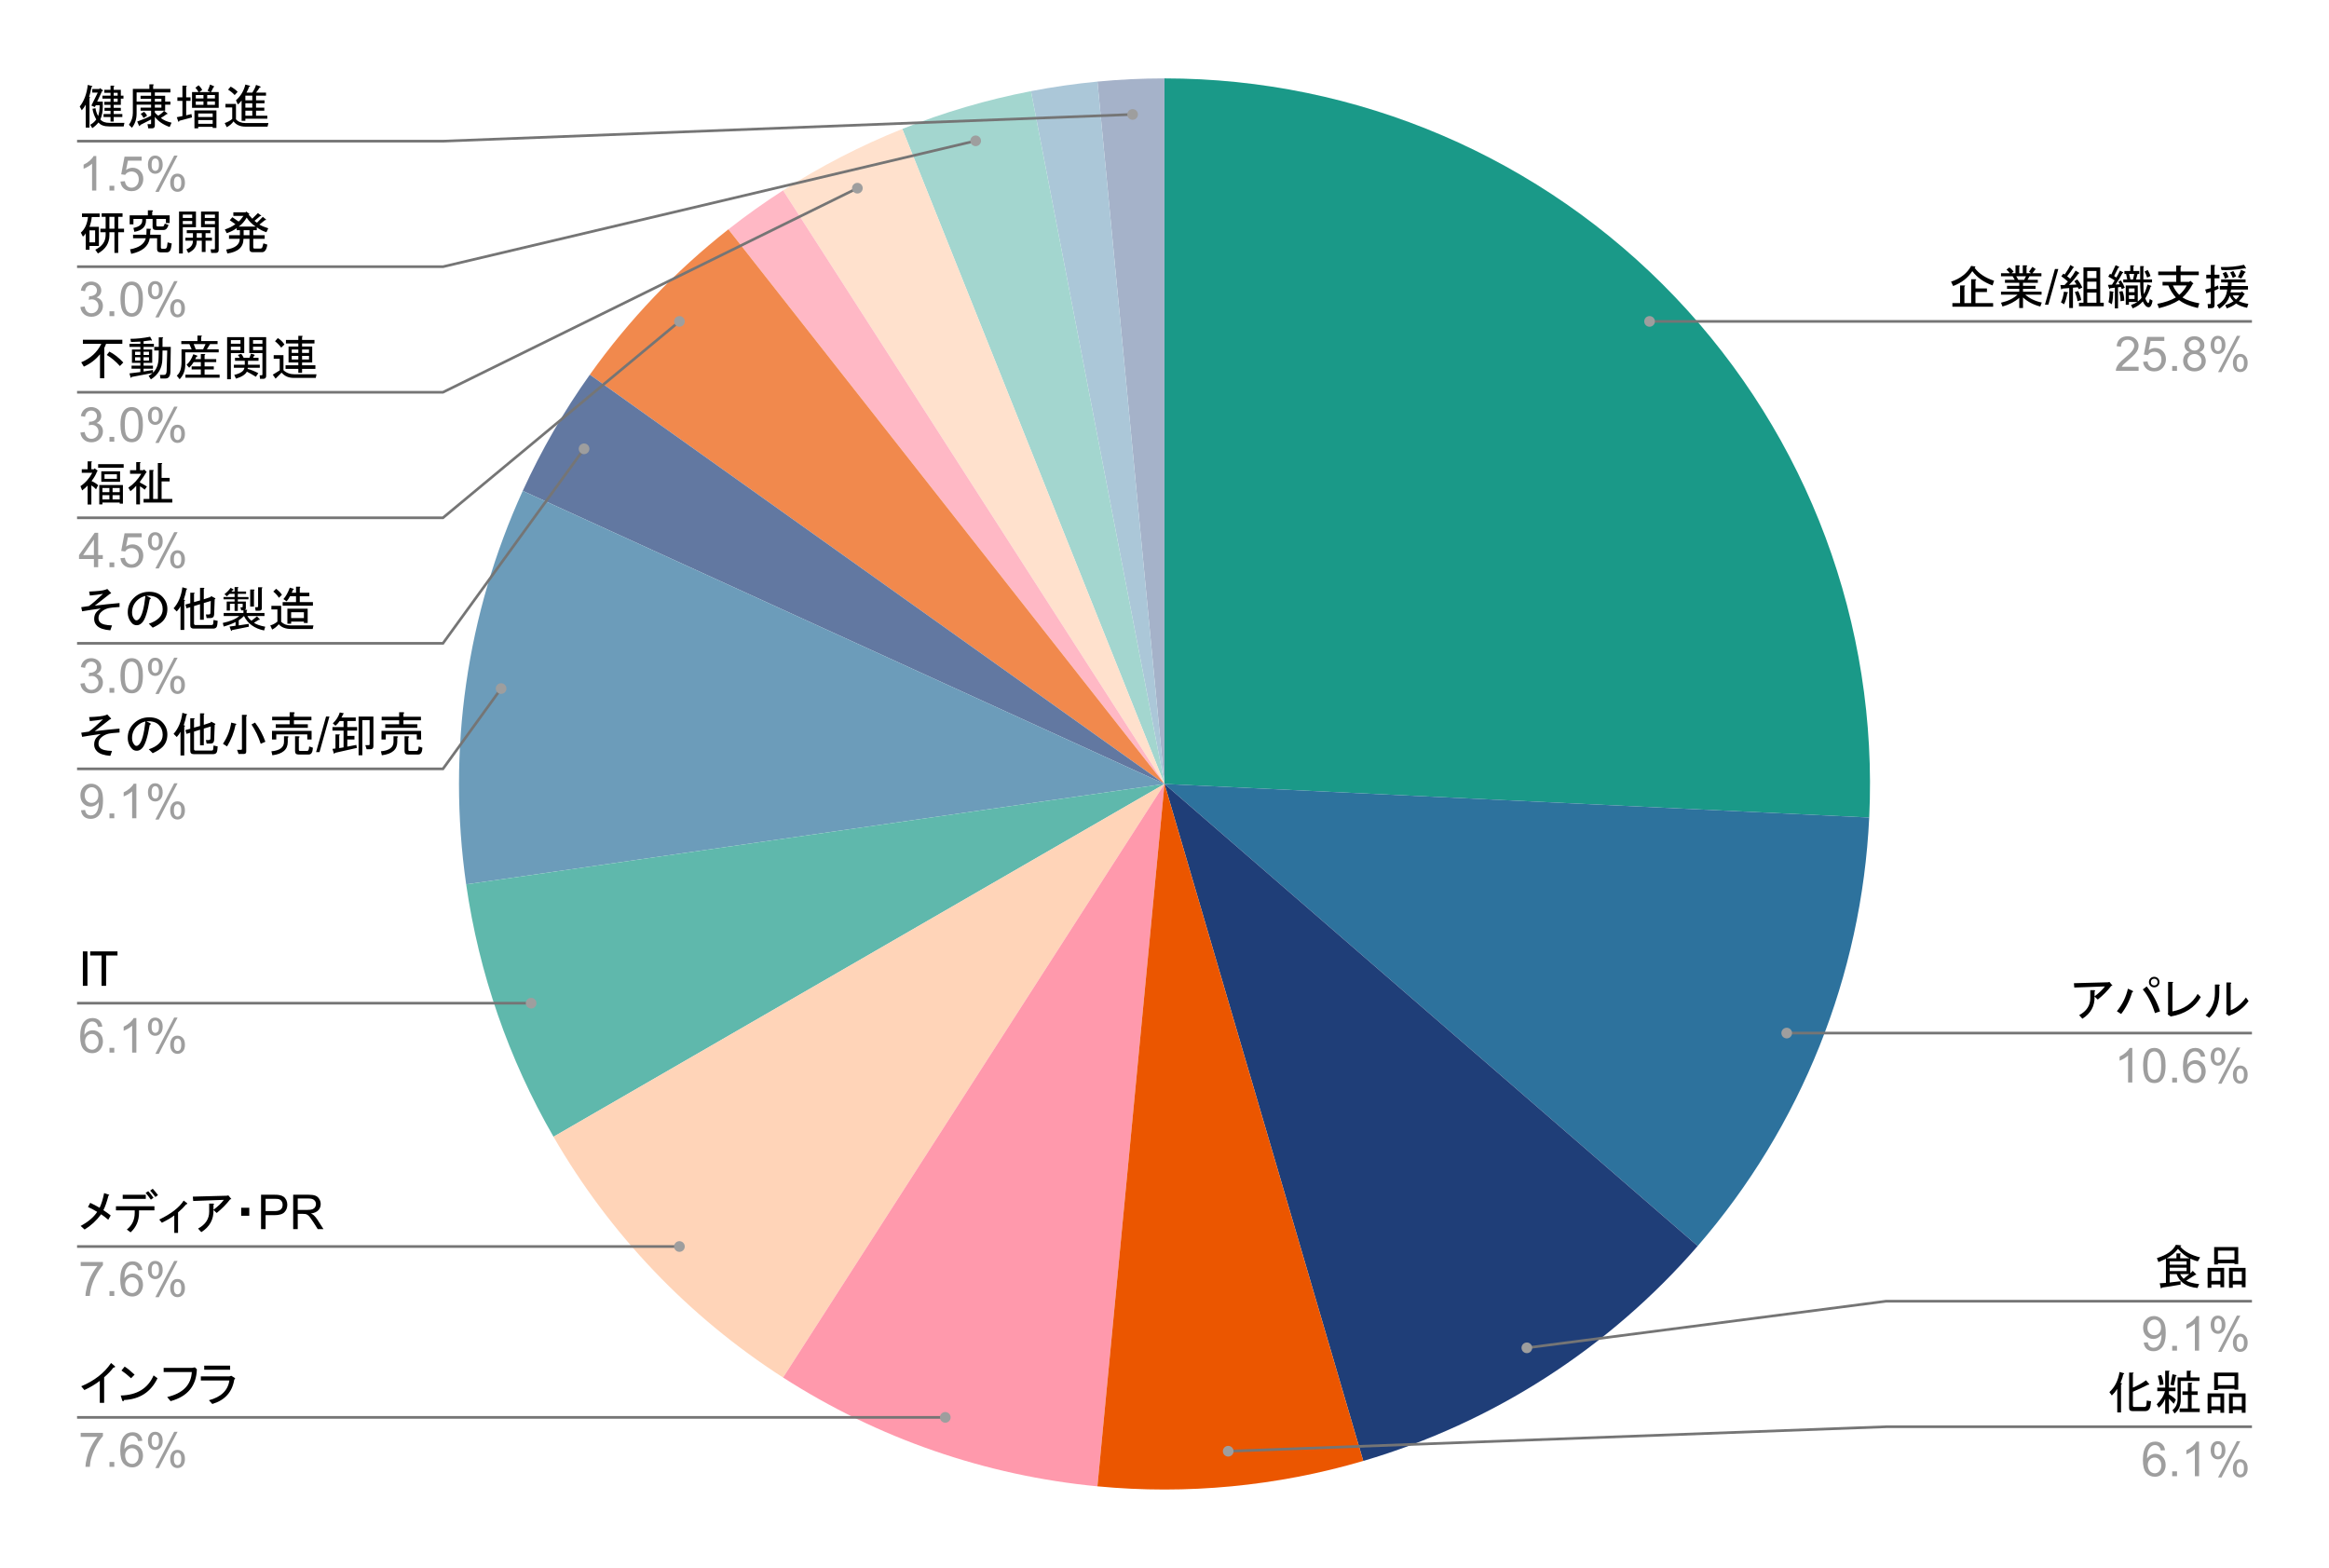 <?xml version="1.0" encoding="UTF-8"?> <svg xmlns:xlink="http://www.w3.org/1999/xlink" xmlns="http://www.w3.org/2000/svg" version="1.1" viewBox="0.0 0.0 872.0 587.0" fill="none" stroke="none" stroke-linecap="square" stroke-miterlimit="10" width="872" height="587"><path fill="#ffffff" fill-opacity="0.0" d="M0 0L872.0 0L872.0 587.0L0 587.0L0 0Z" fill-rule="nonzero"></path><path fill="#1a9988" d="M436.0 29.35C508.238 29.35 577.324 58.934 627.174 111.216C677.024 163.497 703.288 233.913 699.851 306.069L436.0 293.5Z" fill-rule="nonzero"></path><path fill="#2d729d" d="M699.851 306.069C697.033 365.227 674.416 421.722 635.631 466.481L436.0 293.5Z" fill-rule="nonzero"></path><path fill="#1f3e78" d="M635.631 466.481C602.47 504.752 559.007 532.683 510.42 546.95L436.0 293.5Z" fill-rule="nonzero"></path><path fill="#a5b2c9" d="M410.891 30.546C419.237 29.749 427.616 29.35 436.0 29.35L436.0 293.5Z" fill-rule="nonzero"></path><path fill="#abc7d8" d="M386.009 34.124C394.242 32.537 402.545 31.343 410.891 30.546L436.0 293.5Z" fill-rule="nonzero"></path><path fill="#a3d6cf" d="M337.825 48.272C353.401 42.036 369.535 37.299 386.009 34.124L436.0 293.5Z" fill-rule="nonzero"></path><path fill="#ffe1cd" d="M293.19 71.283C307.304 62.212 322.25 54.507 337.825 48.272L436.0 293.5Z" fill-rule="nonzero"></path><path fill="#ffb8c5" d="M272.713 85.864C279.304 80.681 286.137 75.816 293.19 71.283L436.0 293.5Z" fill-rule="nonzero"></path><path fill="#f1894d" d="M220.83 140.278C235.441 119.759 252.913 101.435 272.713 85.864L436.0 293.5Z" fill-rule="nonzero"></path><path fill="#6278a1" d="M195.721 183.768C202.69 168.507 211.098 153.944 220.83 140.278L436.0 293.5Z" fill-rule="nonzero"></path><path fill="#6c9cba" d="M174.539 331.092C167.332 280.969 174.685 229.831 195.721 183.768L436.0 293.5Z" fill-rule="nonzero"></path><path fill="#5fb8ac" d="M207.239 425.575C190.424 396.45 179.325 364.381 174.539 331.092L436.0 293.5Z" fill-rule="nonzero"></path><path fill="#ffd4b8" d="M293.19 515.717C257.764 492.95 228.295 462.044 207.239 425.575L436.0 293.5Z" fill-rule="nonzero"></path><path fill="#ff99ac" d="M410.891 556.454C368.971 552.451 328.615 538.484 293.19 515.717L436.0 293.5Z" fill-rule="nonzero"></path><path fill="#eb5600" d="M510.42 546.95C478.151 556.425 444.37 559.651 410.891 556.454L436.0 293.5Z" fill-rule="nonzero"></path><path fill="#000000" d="M38.491 38.053L38.491 39.803Q38.491 42.616 37.584 44.725Q38.631 45.991 40.959 45.991L46.584 45.991L46.303 47.334L40.881 47.334Q38.006 47.334 36.881 45.85Q35.819 47.131 34.553 47.975L33.788 46.709Q35.194 45.928 36.038 44.725Q34.913 42.694 34.631 40.725L35.756 40.506Q35.959 41.991 36.741 43.459Q37.303 41.85 37.303 39.381L35.897 39.381L35.475 40.084L34.209 39.522L36.6 34.678L34.553 34.678L34.553 33.334L37.163 33.334L37.444 32.991L38.569 33.834Q38.772 33.975 38.209 34.116L36.381 38.053L38.491 38.053ZM42.569 39.241L42.569 40.366L45.241 40.366L45.241 41.491L42.569 41.491L42.569 42.694L45.803 42.694L45.803 43.819L42.569 43.819L42.569 45.506L41.381 45.506L41.381 43.819L38.772 43.819L38.772 42.694L41.381 42.694L41.381 41.491L39.131 41.491L39.131 40.366L41.381 40.366L41.381 39.241L39.053 39.241L39.053 38.116L41.381 38.116L41.381 36.928L38.35 36.928L38.35 35.803L41.381 35.803L41.381 34.741L39.053 34.741L39.053 33.616L41.381 33.616L41.381 32.069L42.506 32.069Q43.069 32.147 42.569 32.491L42.569 33.616L45.241 33.616L45.241 35.803L46.225 35.803L46.225 36.928L45.241 36.928L45.241 39.241L42.569 39.241ZM42.569 36.928L42.569 38.116L44.053 38.116L44.053 36.928L42.569 36.928ZM42.569 34.741L42.569 35.803L44.053 35.803L44.053 34.741L42.569 34.741ZM33.506 47.756L32.1 47.756L32.1 39.178Q31.397 40.444 30.616 41.288L29.85 39.881Q32.303 36.788 32.866 31.787L34.491 32.209Q34.772 32.491 34.272 32.569Q33.788 34.959 33.366 36.288L33.647 36.366Q33.85 36.569 33.506 36.788L33.506 47.756ZM49.741 33.272L55.928 33.272L55.928 31.584L57.272 31.584Q57.834 31.647 57.334 32.006L57.334 33.272L63.803 33.272L63.803 34.6L57.975 34.6L57.975 35.866L61.834 35.866L61.834 38.053L63.803 38.053L63.803 39.178L61.834 39.178L61.834 41.428L57.975 41.428L57.975 42.131Q58.397 42.694 59.241 43.319Q60.709 42.413 61.413 41.491L62.616 42.413Q62.959 42.694 62.334 42.756Q61.553 43.397 60.225 44.163Q61.694 45.366 64.225 45.928L63.522 47.553Q59.803 46.209 57.975 43.741L57.975 46.913Q57.975 48.038 56.991 48.038L55.506 48.038L55.225 46.491L56.288 46.491Q56.569 46.491 56.569 46.209L56.569 44.725Q55.084 45.506 52.553 46.772Q52.272 47.553 51.991 46.913L51.366 45.506Q54.241 44.522 56.569 43.319L56.569 41.428L52.631 41.428L52.631 40.303L56.569 40.303L56.569 39.178L51.147 39.178L51.147 42.475Q51.147 45.647 49.397 47.834L48.272 46.709Q49.741 44.663 49.741 42.272L49.741 33.272ZM52.631 36.991L52.631 35.866L56.569 35.866L56.569 34.6L51.147 34.6L51.147 38.053L56.569 38.053L56.569 36.991L52.631 36.991ZM57.975 38.053L60.428 38.053L60.428 36.991L57.975 36.991L57.975 38.053ZM57.975 39.178L57.975 40.303L60.428 40.303L60.428 39.178L57.975 39.178ZM53.959 41.85Q54.663 42.475 55.084 43.319L53.756 44.163Q53.256 43.256 52.694 42.616L53.959 41.85ZM74.35 34.459Q73.866 33.616 73.162 32.85L74.35 31.928Q75.272 32.772 75.694 33.694L74.631 34.459L78.709 34.459L77.725 33.975Q78.366 32.709 78.647 31.647L80.116 32.288Q80.397 32.569 79.912 32.631Q79.631 33.334 78.991 34.459L81.881 34.459L81.881 40.366L71.897 40.366L71.897 34.459L74.35 34.459ZM71.678 42.694L71.897 43.959L67.116 45.225Q67.037 45.788 66.756 45.506L66.194 43.881L68.303 43.459L68.303 37.772L66.412 37.772L66.412 36.428L68.303 36.428L68.303 32.069L69.647 32.069Q70.209 32.147 69.709 32.491L69.709 36.428L71.334 36.428L71.334 37.772L69.709 37.772L69.709 43.178L71.678 42.694ZM76.178 36.85L76.178 35.584L73.303 35.584L73.303 36.85L76.178 36.85ZM80.475 36.85L80.475 35.584L77.584 35.584L77.584 36.85L80.475 36.85ZM80.475 39.241L80.475 37.975L77.584 37.975L77.584 39.241L80.475 39.241ZM76.178 39.241L76.178 37.975L73.303 37.975L73.303 39.241L76.178 39.241ZM79.631 43.819L79.631 42.475L74.209 42.475L74.209 43.819L79.631 43.819ZM81.037 47.897L79.631 47.897L79.631 47.475L74.209 47.475L74.209 48.038L72.803 48.038L72.803 41.35L81.037 41.35L81.037 47.897ZM79.631 46.35L79.631 44.944L74.209 44.944L74.209 46.35L79.631 46.35ZM84.131 46.069Q85.819 45.506 86.944 44.522L86.944 40.225L84.412 40.225L84.412 38.897L88.35 38.897L88.35 44.663Q89.616 46.069 91.928 46.069L100.506 46.069L100.162 47.413L91.928 47.413Q88.912 47.413 87.428 45.428Q86.584 46.709 84.897 47.616L84.131 46.069ZM90.459 37.631Q89.616 38.756 89.053 39.1L88.35 37.553Q91.022 35.163 91.866 31.647L93.412 32.069Q93.975 32.288 93.272 32.491Q92.912 33.553 92.287 34.678L94.459 34.678Q95.444 33.194 95.866 31.787L97.412 32.35Q97.912 32.709 97.209 32.772Q96.709 33.616 95.866 34.678L99.6 34.678L99.6 35.803L95.866 35.803L95.866 37.553L99.037 37.553L99.037 38.678L95.866 38.678L95.866 40.303L98.959 40.303L98.959 41.428L95.866 41.428L95.866 43.319L100.084 43.319L100.084 44.444L91.866 44.444L91.866 45.225L90.459 45.225L90.459 37.631ZM91.866 41.428L91.866 43.319L94.459 43.319L94.459 41.428L91.866 41.428ZM91.866 38.678L91.866 40.303L94.459 40.303L94.459 38.678L91.866 38.678ZM91.866 35.803L91.866 37.553L94.459 37.553L94.459 35.803L91.866 35.803ZM87.85 35.584Q86.944 34.538 85.397 33.553L86.381 32.428Q88.131 33.413 88.975 34.397L87.85 35.584Z" fill-rule="nonzero"></path><path fill="#9e9e9e" d="M36.053 71.35L34.475 71.35L34.475 61.272Q33.897 61.819 32.975 62.366Q32.053 62.897 31.303 63.178L31.303 61.647Q32.631 61.022 33.631 60.131Q34.631 59.241 35.038 58.413L36.053 58.413L36.053 71.35ZM40.991 71.35L40.991 69.553L42.788 69.553L42.788 71.35L40.991 71.35ZM45.1 67.975L46.756 67.834Q46.944 69.053 47.616 69.662Q48.288 70.272 49.241 70.272Q50.381 70.272 51.163 69.412Q51.959 68.553 51.959 67.116Q51.959 65.772 51.194 64.991Q50.444 64.209 49.209 64.209Q48.444 64.209 47.819 64.553Q47.209 64.897 46.866 65.459L45.381 65.256L46.631 58.647L53.038 58.647L53.038 60.147L47.897 60.147L47.194 63.616Q48.366 62.803 49.631 62.803Q51.319 62.803 52.475 63.975Q53.647 65.147 53.647 66.975Q53.647 68.725 52.616 70.006Q51.381 71.569 49.241 71.569Q47.475 71.569 46.366 70.584Q45.256 69.6 45.1 67.975ZM55.397 61.553Q55.397 60.178 56.084 59.209Q56.788 58.241 58.1 58.241Q59.319 58.241 60.116 59.116Q60.913 59.975 60.913 61.663Q60.913 63.288 60.1 64.178Q59.303 65.053 58.116 65.053Q56.959 65.053 56.178 64.194Q55.397 63.319 55.397 61.553ZM58.147 59.334Q57.553 59.334 57.163 59.85Q56.772 60.35 56.772 61.709Q56.772 62.959 57.163 63.459Q57.569 63.959 58.147 63.959Q58.741 63.959 59.131 63.459Q59.522 62.944 59.522 61.6Q59.522 60.35 59.131 59.85Q58.741 59.334 58.147 59.334ZM58.163 71.819L65.209 58.241L66.491 58.241L59.459 71.819L58.163 71.819ZM63.725 68.319Q63.725 66.944 64.412 65.975Q65.116 65.006 66.444 65.006Q67.662 65.006 68.444 65.881Q69.241 66.741 69.241 68.428Q69.241 70.053 68.444 70.944Q67.647 71.819 66.459 71.819Q65.287 71.819 64.506 70.944Q63.725 70.069 63.725 68.319ZM66.491 66.1Q65.897 66.1 65.506 66.616Q65.116 67.116 65.116 68.491Q65.116 69.709 65.506 70.225Q65.897 70.741 66.475 70.741Q67.084 70.741 67.475 70.225Q67.866 69.709 67.866 68.366Q67.866 67.116 67.475 66.616Q67.084 66.1 66.491 66.1Z" fill-rule="nonzero"></path><path stroke="#757575" stroke-width="1.0" stroke-linecap="butt" d="M29.35 52.85L165.85 52.85L424.06 42.842" fill-rule="nonzero"></path><path fill="#9e9e9e" d="M426.06 42.842C426.06 41.737 425.164 40.842 424.06 40.842C422.955 40.842 422.06 41.737 422.06 42.842C422.06 43.946 422.955 44.842 424.06 44.842C425.164 44.842 426.06 43.946 426.06 42.842" fill-rule="nonzero"></path><path fill="#000000" d="M39.553 86.944L37.584 86.944L37.584 85.616L39.553 85.616L39.553 81.178L38.069 81.178L38.069 79.85L45.881 79.85L45.881 81.178L44.256 81.178L44.256 85.616L46.444 85.616L46.444 86.944L44.256 86.944L44.256 94.694L42.85 94.694L42.85 86.944L40.959 86.944L40.959 88.147Q40.959 92.506 36.663 94.897L35.678 93.491Q39.553 91.584 39.553 88.006L39.553 86.944ZM30.694 81.256L30.694 79.912L37.303 79.912L37.303 81.256L34.35 81.256Q34.209 83.006 33.506 84.912L37.022 84.912L37.022 92.084L33.506 92.084L33.506 93.491L32.1 93.491L32.1 87.303Q31.741 88.069 31.038 88.569L30.272 87.084Q32.522 85.116 32.944 81.256L30.694 81.256ZM42.85 81.178L40.959 81.178L40.959 85.616L42.85 85.616L42.85 81.178ZM35.616 86.241L33.506 86.241L33.506 90.741L35.616 90.741L35.616 86.241ZM63.1 84.209Q62.538 86.1 61.272 86.1L58.397 86.1Q57.131 86.1 57.131 84.912L57.131 81.959L54.663 81.959L54.663 82.584Q54.663 86.037 50.303 86.803L49.959 85.334Q53.256 84.694 53.256 82.584L53.256 81.959L49.959 81.959L49.959 83.991L48.553 83.991L48.553 80.616L55.366 80.616L55.366 78.725L56.913 78.725Q57.616 78.866 56.991 79.287L56.991 80.616L63.522 80.616L63.522 83.506L62.116 83.506L62.116 81.959L58.538 81.959L58.538 84.209Q58.538 84.772 59.022 84.772L60.85 84.772Q61.272 84.772 61.413 84.412L61.694 83.709L63.1 84.209ZM58.819 89.194L56.069 89.194Q55.366 93.709 49.116 95.037L48.694 93.35Q53.756 92.428 54.6 89.194L49.819 89.194L49.819 87.866L54.803 87.866Q54.881 86.741 54.881 85.616L56.428 85.678Q56.631 85.897 56.288 86.1Q56.288 86.803 56.209 87.866L60.225 87.866L60.225 92.569Q60.225 93.131 60.709 93.131L61.694 93.131Q62.397 93.131 62.538 92.287L62.756 90.741L64.303 91.162L64.084 92.569Q63.803 94.475 62.475 94.475L60.084 94.475Q58.819 94.475 58.819 93.272L58.819 89.194ZM75.272 79.209L81.881 79.209L81.881 93.569Q81.881 94.694 80.756 94.694L79.069 94.694L78.85 93.35L80.194 93.35Q80.475 93.35 80.475 93.069L80.475 85.053L77.866 85.053L75.272 85.053L75.272 79.209ZM69.428 90.116L69.428 88.991L72.241 88.991L72.241 87.303L69.928 87.303L69.928 86.178L78.787 86.178L78.787 87.303L76.959 87.303L76.959 88.991L79.35 88.991L79.35 90.116L76.959 90.116L76.959 94.334L75.553 94.334L75.553 90.116L73.647 90.116Q73.787 93.209 70.491 94.694L69.787 93.35Q72.241 92.428 72.241 90.116L69.428 90.116ZM71.959 80.334L68.444 80.334L68.444 81.6L71.959 81.6L71.959 80.334ZM73.366 85.053L68.444 85.053L68.444 94.897L67.037 94.897L67.037 79.209L73.366 79.209L73.366 85.053ZM75.553 88.991L75.553 87.303L73.647 87.303L73.647 88.991L75.553 88.991ZM80.475 81.6L80.475 80.334L76.678 80.334L76.678 81.6L80.475 81.6ZM76.678 83.928L80.475 83.928L80.475 82.725L76.678 82.725L76.678 83.928ZM68.444 83.928L71.959 83.928L71.959 82.725L68.444 82.725L68.444 83.928ZM88.631 85.397Q87.147 86.522 84.897 87.303L84.194 85.897Q86.444 85.194 88.131 83.928L86.022 82.444L87.006 81.319L89.334 82.944Q90.037 82.444 91.162 80.834L87.366 80.834L87.366 79.491L91.928 79.491L92.209 79.209L93.272 79.991Q93.553 80.272 93.053 80.334Q93.897 81.319 94.459 81.881L96.569 79.772L97.772 80.694Q97.834 81.037 97.412 80.897L95.303 82.662Q95.584 83.006 96.225 83.366L98.397 81.178L99.6 82.162Q99.662 82.522 99.241 82.381L97.131 84.069Q98.256 84.772 100.444 85.475L99.741 86.944Q97.772 86.319 96.147 85.116L96.147 86.178L94.819 86.178L94.819 88.069L99.1 88.069L99.1 89.412L94.819 89.412L94.819 92.506Q94.819 93.069 95.303 93.069L97.35 93.069Q98.116 93.069 98.256 92.428L98.616 91.1L100.084 91.584Q99.662 94.412 98.116 94.412L94.537 94.412Q93.412 94.412 93.412 93.209L93.412 89.412L91.162 89.412Q91.162 94.053 85.116 94.897L84.694 93.428Q89.756 92.647 89.756 89.412L85.741 89.412L85.741 88.069L89.819 88.069L89.819 86.178L88.631 86.178L88.631 85.397ZM92.35 81.459Q91.225 83.506 89.397 84.834L95.725 84.834Q93.616 83.428 92.35 81.459ZM93.412 88.069L93.412 86.178L91.225 86.178L91.225 88.069L93.412 88.069Z" fill-rule="nonzero"></path><path fill="#9e9e9e" d="M30.1 114.944L31.694 114.741Q31.959 116.084 32.616 116.678Q33.272 117.272 34.209 117.272Q35.334 117.272 36.1 116.506Q36.866 115.725 36.866 114.584Q36.866 113.491 36.147 112.787Q35.444 112.069 34.35 112.069Q33.897 112.069 33.225 112.256L33.397 110.866Q33.553 110.881 33.663 110.881Q34.663 110.881 35.475 110.35Q36.288 109.819 36.288 108.725Q36.288 107.85 35.694 107.287Q35.1 106.709 34.178 106.709Q33.256 106.709 32.631 107.287Q32.022 107.866 31.85 109.037L30.272 108.756Q30.553 107.162 31.584 106.287Q32.616 105.412 34.147 105.412Q35.194 105.412 36.084 105.866Q36.975 106.319 37.444 107.1Q37.913 107.881 37.913 108.756Q37.913 109.6 37.459 110.287Q37.022 110.959 36.131 111.366Q37.272 111.631 37.897 112.475Q38.538 113.303 38.538 114.537Q38.538 116.225 37.303 117.412Q36.084 118.584 34.209 118.584Q32.506 118.584 31.381 117.569Q30.272 116.553 30.1 114.944ZM40.991 118.35L40.991 116.553L42.788 116.553L42.788 118.35L40.991 118.35ZM45.1 111.991Q45.1 109.709 45.569 108.319Q46.038 106.928 46.959 106.178Q47.897 105.412 49.303 105.412Q50.334 105.412 51.116 105.834Q51.897 106.241 52.397 107.037Q52.913 107.819 53.209 108.959Q53.506 110.084 53.506 111.991Q53.506 114.256 53.038 115.662Q52.569 117.053 51.631 117.819Q50.709 118.569 49.303 118.569Q47.428 118.569 46.366 117.241Q45.1 115.631 45.1 111.991ZM46.725 111.991Q46.725 115.162 47.459 116.225Q48.209 117.272 49.303 117.272Q50.381 117.272 51.131 116.225Q51.881 115.162 51.881 111.991Q51.881 108.819 51.131 107.772Q50.381 106.725 49.288 106.725Q48.194 106.725 47.538 107.647Q46.725 108.819 46.725 111.991ZM55.397 108.553Q55.397 107.178 56.084 106.209Q56.788 105.241 58.1 105.241Q59.319 105.241 60.116 106.116Q60.913 106.975 60.913 108.662Q60.913 110.287 60.1 111.178Q59.303 112.053 58.116 112.053Q56.959 112.053 56.178 111.194Q55.397 110.319 55.397 108.553ZM58.147 106.334Q57.553 106.334 57.163 106.85Q56.772 107.35 56.772 108.709Q56.772 109.959 57.163 110.459Q57.569 110.959 58.147 110.959Q58.741 110.959 59.131 110.459Q59.522 109.944 59.522 108.6Q59.522 107.35 59.131 106.85Q58.741 106.334 58.147 106.334ZM58.163 118.819L65.209 105.241L66.491 105.241L59.459 118.819L58.163 118.819ZM63.725 115.319Q63.725 113.944 64.412 112.975Q65.116 112.006 66.444 112.006Q67.662 112.006 68.444 112.881Q69.241 113.741 69.241 115.428Q69.241 117.053 68.444 117.944Q67.647 118.819 66.459 118.819Q65.287 118.819 64.506 117.944Q63.725 117.069 63.725 115.319ZM66.491 113.1Q65.897 113.1 65.506 113.616Q65.116 114.116 65.116 115.491Q65.116 116.709 65.506 117.225Q65.897 117.741 66.475 117.741Q67.084 117.741 67.475 117.225Q67.866 116.709 67.866 115.366Q67.866 114.116 67.475 113.616Q67.084 113.1 66.491 113.1Z" fill-rule="nonzero"></path><path stroke="#757575" stroke-width="1.0" stroke-linecap="butt" d="M29.35 99.85L165.85 99.85L365.301 52.722" fill-rule="nonzero"></path><path fill="#9e9e9e" d="M367.301 52.722C367.301 51.618 366.406 50.722 365.301 50.722C364.197 50.722 363.301 51.618 363.301 52.722C363.301 53.827 364.197 54.722 365.301 54.722C366.406 54.722 367.301 53.827 367.301 52.722" fill-rule="nonzero"></path><path fill="#000000" d="M44.897 137.037Q42.569 134.444 39.975 132.897L40.959 131.631Q43.694 133.037 46.163 135.709L44.897 137.037ZM31.038 127.194L45.803 127.194L45.803 128.741L39.694 128.741Q39.475 129.444 39.053 130.225L39.053 141.616L37.444 141.616L37.444 132.616Q35.053 135.631 31.397 137.256L30.413 135.631Q35.616 133.459 37.928 128.741L31.038 128.741L31.038 127.194ZM55.647 140.709Q56.35 140.35 57.131 139.647L49.256 141.131Q49.178 141.616 48.897 141.334L48.475 139.787L52.553 139.287L52.553 138.022L49.256 138.022L49.256 136.897L52.553 136.897L52.553 135.85L50.944 135.85L49.397 135.85L49.397 130.85L52.553 130.85L52.553 129.866L48.475 129.866L48.475 128.741L52.553 128.741L52.553 127.897Q50.803 127.975 49.038 128.037L48.834 126.85Q52.272 126.85 56.209 126.069L56.85 127.272Q57.053 127.694 56.428 127.413Q54.944 127.616 53.756 127.756L53.756 128.741L57.616 128.741L57.616 129.866L53.756 129.866L53.756 130.85L56.991 130.85L56.991 135.85L53.756 135.85L53.756 136.897L57.272 136.897L57.272 138.022L53.756 138.022L53.756 139.084L57.272 138.522L57.272 139.506Q59.303 137.678 59.381 133.944L59.444 131.209L57.756 131.209L57.756 129.866L59.444 129.866L59.444 126.288L60.788 126.288Q61.35 126.35 60.85 126.709L60.85 129.866L63.944 129.866L63.803 139.147Q63.741 141.694 61.975 141.694L60.084 141.694L59.866 140.35L61.491 140.35Q62.334 140.35 62.397 138.866L62.616 131.209L60.85 131.209L60.788 134.506Q60.709 139.366 56.491 142.037L55.647 140.709ZM53.756 133.741L53.756 135.006L55.788 135.006L55.788 133.741L53.756 133.741ZM53.756 131.694L53.756 132.897L55.788 132.897L55.788 131.694L53.756 131.694ZM50.584 133.741L50.584 135.006L52.553 135.006L52.553 133.741L50.584 133.741ZM50.584 131.694L50.584 132.897L52.553 132.897L52.553 131.694L50.584 131.694ZM70.912 128.819L67.881 128.819L67.881 127.694L73.928 127.694L73.928 125.647L75.272 125.647Q75.975 125.788 75.334 126.069L75.334 127.694L81.459 127.694L81.459 128.819L78.647 128.819L77.444 130.787L81.881 130.787L81.881 131.912L69.366 131.912L69.366 136.475Q69.366 139.787 67.256 141.975L66.194 140.631Q67.959 139.225 67.959 135.569L67.959 130.787L71.756 130.787L70.912 128.819ZM73.303 130.787L76.037 130.787L76.959 128.819L72.522 128.819L73.303 130.787ZM69.428 141.412L69.428 140.272L75.194 140.272L75.194 138.303L71.756 138.303L71.756 137.178L75.194 137.178L75.194 135.569L72.522 135.569Q71.819 136.694 70.834 137.678L69.85 136.553Q71.397 135.287 72.381 132.616L73.725 133.1Q74.287 133.319 73.506 133.6L73.084 134.444L75.194 134.444L75.194 132.537L76.537 132.537Q77.162 132.678 76.6 132.959L76.6 134.444L80.959 134.444L80.959 135.569L76.6 135.569L76.6 137.178L80.053 137.178L80.053 138.303L76.6 138.303L76.6 140.272L82.225 140.272L82.225 141.412L69.428 141.412ZM91.647 135.069L87.991 135.069L87.991 133.944L89.756 133.944Q89.537 133.459 89.053 132.897L90.319 132.475Q90.803 133.037 91.225 133.944L93.412 133.944L93.975 132.397L95.162 132.756Q95.584 133.037 95.1 133.241L94.741 133.944L96.787 133.944L96.787 135.069L92.85 135.069L92.85 136.553L97.272 136.553L97.272 137.678L92.772 137.678L92.709 138.1Q94.6 138.584 96.709 139.709L95.803 141.053Q93.756 139.787 92.428 139.147Q91.584 140.772 88.35 141.756L87.709 140.35Q91.303 139.506 91.506 137.678L87.569 137.678L87.569 136.553L91.647 136.553L91.647 135.069ZM99.662 140.709Q99.662 141.834 98.537 141.834L97.35 141.834L97.209 140.491L97.975 140.491Q98.256 140.491 98.256 140.209L98.256 132.194L95.803 132.194L93.334 132.194L93.334 126.209L99.662 126.209L99.662 140.709ZM90.037 131.069L90.037 129.803L86.444 129.803L86.444 131.069L90.037 131.069ZM86.444 127.334L86.444 128.678L90.037 128.678L90.037 127.334L86.444 127.334ZM86.444 141.975L85.037 141.975L85.037 126.209L91.444 126.209L91.444 132.194L86.444 132.194L86.444 141.975ZM98.256 131.069L98.256 129.803L94.741 129.803L94.741 131.069L98.256 131.069ZM98.256 128.678L98.256 127.334L94.741 127.334L94.741 128.678L98.256 128.678ZM118.506 140.131L118.225 141.475L109.928 141.475Q107.116 141.475 105.428 139.506L103.178 141.756L102.131 140.272L104.725 138.662L104.725 134.303L102.475 134.303L102.475 132.959L106.131 132.959L106.131 138.584Q107.756 140.131 110.35 140.131L118.506 140.131ZM111.694 133.241L109.225 133.241L109.225 134.584L111.694 134.584L111.694 133.241ZM113.1 135.709L113.1 136.756L118.084 136.756L118.084 138.1L113.1 138.1L113.1 139.569L111.694 139.569L111.694 138.1L106.912 138.1L106.912 136.756L111.694 136.756L111.694 135.709L109.866 135.709L108.037 135.709L108.037 129.725L111.694 129.725L111.694 128.6L107.053 128.6L107.053 127.272L111.694 127.272L111.694 125.725L113.022 125.725Q113.584 125.788 113.1 126.147L113.1 127.272L117.741 127.272L117.741 128.6L113.1 128.6L113.1 129.725L116.897 129.725L116.897 135.709L113.1 135.709ZM115.694 130.85L113.1 130.85L113.1 132.116L115.694 132.116L115.694 130.85ZM115.694 133.241L113.1 133.241L113.1 134.584L115.694 134.584L115.694 133.241ZM111.694 130.85L109.225 130.85L109.225 132.116L111.694 132.116L111.694 130.85ZM104.022 126.569Q105.506 127.475 106.491 128.959L105.287 130.147Q104.241 128.741 102.975 127.756L104.022 126.569Z" fill-rule="nonzero"></path><path fill="#9e9e9e" d="M30.1 161.944L31.694 161.741Q31.959 163.084 32.616 163.678Q33.272 164.272 34.209 164.272Q35.334 164.272 36.1 163.506Q36.866 162.725 36.866 161.584Q36.866 160.491 36.147 159.787Q35.444 159.069 34.35 159.069Q33.897 159.069 33.225 159.256L33.397 157.866Q33.553 157.881 33.663 157.881Q34.663 157.881 35.475 157.35Q36.288 156.819 36.288 155.725Q36.288 154.85 35.694 154.287Q35.1 153.709 34.178 153.709Q33.256 153.709 32.631 154.287Q32.022 154.866 31.85 156.037L30.272 155.756Q30.553 154.162 31.584 153.287Q32.616 152.412 34.147 152.412Q35.194 152.412 36.084 152.866Q36.975 153.319 37.444 154.1Q37.913 154.881 37.913 155.756Q37.913 156.6 37.459 157.287Q37.022 157.959 36.131 158.366Q37.272 158.631 37.897 159.475Q38.538 160.303 38.538 161.537Q38.538 163.225 37.303 164.412Q36.084 165.584 34.209 165.584Q32.506 165.584 31.381 164.569Q30.272 163.553 30.1 161.944ZM40.991 165.35L40.991 163.553L42.788 163.553L42.788 165.35L40.991 165.35ZM45.1 158.991Q45.1 156.709 45.569 155.319Q46.038 153.928 46.959 153.178Q47.897 152.412 49.303 152.412Q50.334 152.412 51.116 152.834Q51.897 153.241 52.397 154.037Q52.913 154.819 53.209 155.959Q53.506 157.084 53.506 158.991Q53.506 161.256 53.038 162.662Q52.569 164.053 51.631 164.819Q50.709 165.569 49.303 165.569Q47.428 165.569 46.366 164.241Q45.1 162.631 45.1 158.991ZM46.725 158.991Q46.725 162.162 47.459 163.225Q48.209 164.272 49.303 164.272Q50.381 164.272 51.131 163.225Q51.881 162.162 51.881 158.991Q51.881 155.819 51.131 154.772Q50.381 153.725 49.288 153.725Q48.194 153.725 47.538 154.647Q46.725 155.819 46.725 158.991ZM55.397 155.553Q55.397 154.178 56.084 153.209Q56.788 152.241 58.1 152.241Q59.319 152.241 60.116 153.116Q60.913 153.975 60.913 155.662Q60.913 157.287 60.1 158.178Q59.303 159.053 58.116 159.053Q56.959 159.053 56.178 158.194Q55.397 157.319 55.397 155.553ZM58.147 153.334Q57.553 153.334 57.163 153.85Q56.772 154.35 56.772 155.709Q56.772 156.959 57.163 157.459Q57.569 157.959 58.147 157.959Q58.741 157.959 59.131 157.459Q59.522 156.944 59.522 155.6Q59.522 154.35 59.131 153.85Q58.741 153.334 58.147 153.334ZM58.163 165.819L65.209 152.241L66.491 152.241L59.459 165.819L58.163 165.819ZM63.725 162.319Q63.725 160.944 64.412 159.975Q65.116 159.006 66.444 159.006Q67.662 159.006 68.444 159.881Q69.241 160.741 69.241 162.428Q69.241 164.053 68.444 164.944Q67.647 165.819 66.459 165.819Q65.287 165.819 64.506 164.944Q63.725 164.069 63.725 162.319ZM66.491 160.1Q65.897 160.1 65.506 160.616Q65.116 161.116 65.116 162.491Q65.116 163.709 65.506 164.225Q65.897 164.741 66.475 164.741Q67.084 164.741 67.475 164.225Q67.866 163.709 67.866 162.366Q67.866 161.116 67.475 160.616Q67.084 160.1 66.491 160.1Z" fill-rule="nonzero"></path><path stroke="#757575" stroke-width="1.0" stroke-linecap="butt" d="M29.35 146.85L165.85 146.85L321.012 70.453" fill-rule="nonzero"></path><path fill="#9e9e9e" d="M323.012 70.453C323.012 69.349 322.116 68.453 321.012 68.453C319.907 68.453 319.012 69.349 319.012 70.453C319.012 71.558 319.907 72.453 321.012 72.453C322.116 72.453 323.012 71.558 323.012 70.453" fill-rule="nonzero"></path><path fill="#000000" d="M30.616 177.006L30.616 175.678L32.803 175.678L32.803 172.725L34.131 172.725Q34.694 172.787 34.209 173.147L34.209 175.678L35.194 175.678L35.397 175.319L36.6 176.241L36.319 176.522Q35.819 178.069 34.272 180.1Q35.756 180.741 36.741 181.647L35.959 183.194Q35.194 182.287 34.209 181.725L34.209 188.897L32.803 188.897L32.803 181.787Q31.959 182.709 30.756 183.616L30.131 182.006Q32.866 180.178 34.553 177.006L30.616 177.006ZM46.303 175.116L36.741 175.116L36.741 173.772L46.303 173.772L46.303 175.116ZM44.959 176.444L44.959 180.381L37.928 180.381L37.928 176.444L44.959 176.444ZM43.772 179.256L43.772 177.569L39.131 177.569L39.131 179.256L43.772 179.256ZM46.022 181.584L46.022 188.553L44.819 188.553L44.819 188.131L38.35 188.131L38.35 188.834L37.163 188.834L37.163 181.584L46.022 181.584ZM44.819 186.991L44.819 185.381L42.147 185.381L42.147 186.991L44.819 186.991ZM44.819 184.256L44.819 182.709L42.147 182.709L42.147 184.256L44.819 184.256ZM40.959 185.381L38.35 185.381L38.35 186.991L40.959 186.991L40.959 185.381ZM40.959 184.256L40.959 182.709L38.35 182.709L38.35 184.256L40.959 184.256ZM48.053 182.569Q50.944 180.662 52.913 177.366L48.694 177.366L48.694 176.022L51.006 176.022L51.006 173.006L52.35 173.006Q52.913 173.069 52.413 173.428L52.413 176.022L53.678 176.022L53.959 175.741L54.944 176.725L54.741 176.866Q53.756 178.553 52.413 180.319L52.413 180.662Q53.959 181.444 55.022 182.147L54.178 183.334Q53.116 182.428 52.413 182.069L52.413 188.834L51.006 188.834L51.006 181.866Q50.163 182.912 48.834 183.897L48.053 182.569ZM57.272 175.959Q57.834 176.022 57.334 176.381L57.334 186.787L59.1 186.787L59.1 173.35L60.428 173.35Q60.991 173.428 60.506 173.772L60.506 178.912L63.522 178.912L63.522 180.241L60.506 180.241L60.506 186.787L64.506 186.787L64.506 188.131L53.756 188.131L53.756 186.787L55.928 186.787L55.928 175.959L57.272 175.959Z" fill-rule="nonzero"></path><path fill="#9e9e9e" d="M35.163 212.35L35.163 209.272L29.584 209.272L29.584 207.819L35.459 199.459L36.756 199.459L36.756 207.819L38.491 207.819L38.491 209.272L36.756 209.272L36.756 212.35L35.163 212.35ZM35.163 207.819L35.163 202.006L31.131 207.819L35.163 207.819ZM40.991 212.35L40.991 210.553L42.788 210.553L42.788 212.35L40.991 212.35ZM45.1 208.975L46.756 208.834Q46.944 210.053 47.616 210.662Q48.288 211.272 49.241 211.272Q50.381 211.272 51.163 210.412Q51.959 209.553 51.959 208.116Q51.959 206.772 51.194 205.991Q50.444 205.209 49.209 205.209Q48.444 205.209 47.819 205.553Q47.209 205.897 46.866 206.459L45.381 206.256L46.631 199.647L53.038 199.647L53.038 201.147L47.897 201.147L47.194 204.616Q48.366 203.803 49.631 203.803Q51.319 203.803 52.475 204.975Q53.647 206.147 53.647 207.975Q53.647 209.725 52.616 211.006Q51.381 212.569 49.241 212.569Q47.475 212.569 46.366 211.584Q45.256 210.6 45.1 208.975ZM55.397 202.553Q55.397 201.178 56.084 200.209Q56.788 199.241 58.1 199.241Q59.319 199.241 60.116 200.116Q60.913 200.975 60.913 202.662Q60.913 204.287 60.1 205.178Q59.303 206.053 58.116 206.053Q56.959 206.053 56.178 205.194Q55.397 204.319 55.397 202.553ZM58.147 200.334Q57.553 200.334 57.163 200.85Q56.772 201.35 56.772 202.709Q56.772 203.959 57.163 204.459Q57.569 204.959 58.147 204.959Q58.741 204.959 59.131 204.459Q59.522 203.944 59.522 202.6Q59.522 201.35 59.131 200.85Q58.741 200.334 58.147 200.334ZM58.163 212.819L65.209 199.241L66.491 199.241L59.459 212.819L58.163 212.819ZM63.725 209.319Q63.725 207.944 64.412 206.975Q65.116 206.006 66.444 206.006Q67.662 206.006 68.444 206.881Q69.241 207.741 69.241 209.428Q69.241 211.053 68.444 211.944Q67.647 212.819 66.459 212.819Q65.287 212.819 64.506 211.944Q63.725 211.069 63.725 209.319ZM66.491 207.1Q65.897 207.1 65.506 207.616Q65.116 208.116 65.116 209.491Q65.116 210.709 65.506 211.225Q65.897 211.741 66.475 211.741Q67.084 211.741 67.475 211.225Q67.866 210.709 67.866 209.366Q67.866 208.116 67.475 207.616Q67.084 207.1 66.491 207.1Z" fill-rule="nonzero"></path><path stroke="#757575" stroke-width="1.0" stroke-linecap="butt" d="M29.35 193.85L165.85 193.85L254.384 120.33" fill-rule="nonzero"></path><path fill="#9e9e9e" d="M256.384 120.33C256.384 119.225 255.489 118.33 254.384 118.33C253.28 118.33 252.384 119.225 252.384 120.33C252.384 121.434 253.28 122.33 254.384 122.33C255.489 122.33 256.384 121.434 256.384 120.33" fill-rule="nonzero"></path><path fill="#000000" d="M38.569 222.319Q36.178 222.741 33.647 222.959L33.366 221.475Q38.209 221.272 39.475 220.772L40.178 220.491L41.444 221.834Q41.866 222.178 41.163 222.319Q38.35 224.506 35.475 226.756Q39.834 226.194 44.756 225.772L44.756 227.241L42.084 227.459Q39.334 227.662 37.725 229.287Q36.881 230.131 36.881 231.397Q36.881 232.381 37.506 233.006Q38.569 234.069 41.944 234.131L41.303 235.975Q37.725 235.694 36.319 234.272Q35.256 233.225 35.256 231.741Q35.256 229.991 36.319 228.928Q36.881 228.366 37.725 227.803Q33.928 228.303 30.756 228.866L30.413 227.319Q31.881 227.1 33.288 226.897Q35.194 225.553 38.569 222.319ZM56.053 224.428Q54.866 231.459 53.178 233.147Q52.256 234.069 51.272 234.069Q50.147 234.069 49.522 233.428Q47.834 231.741 47.834 229.209Q47.834 226.116 50.006 223.944Q52.397 221.553 55.85 221.553Q58.944 221.553 60.694 223.303Q62.663 225.272 62.663 227.944Q62.663 230.834 60.834 232.662Q59.647 233.85 57.178 234.991L55.709 233.506Q58.163 232.725 59.569 231.319Q60.913 229.991 60.913 228.084Q60.913 225.834 59.428 224.366Q57.959 222.881 54.788 223.022L56.053 223.662Q56.897 224.006 56.053 224.428ZM54.444 223.1Q52.616 223.522 51.272 224.85Q49.444 226.678 49.444 229.35Q49.444 230.975 50.506 232.022Q50.709 232.241 51.131 232.241Q51.553 232.241 52.053 231.741Q53.663 230.131 54.444 223.1ZM64.991 227.741Q67.662 224.787 68.287 219.866L69.975 220.35Q70.256 220.631 69.772 220.709Q69.553 222.256 68.787 224.506Q69.631 224.709 68.991 225.069L68.991 235.834L67.584 235.834L67.584 226.959Q67.1 227.944 66.178 228.928L64.991 227.741ZM81.506 232.444L81.366 233.85Q81.225 235.334 79.819 235.334L72.506 235.334Q71.241 235.334 71.241 234.131L71.241 227.319L69.834 227.741L69.412 226.334L71.241 225.834L71.241 221.897L72.584 221.897Q73.147 221.975 72.647 222.319L72.647 225.412L74.897 224.787L74.897 220.069L76.241 220.069Q76.803 220.147 76.303 220.491L76.303 224.366L78.834 223.522L79.053 223.162L80.381 223.866Q80.944 224.084 80.381 224.366L80.178 230.053Q80.1 231.397 78.772 231.397L77.366 231.397L77.084 230.053L78.131 230.053Q78.772 230.053 78.772 229.491L78.912 224.991L76.303 225.772L76.303 232.022L74.897 232.022L74.897 226.194L72.647 226.897L72.647 233.428Q72.647 233.991 73.147 233.991L79.194 233.991Q79.756 233.991 79.819 233.506L79.959 232.1L81.506 232.444ZM90.303 228.506L90.022 227.381L90.584 227.381Q90.866 227.381 90.866 227.1L90.866 226.053L89.037 226.053L89.037 228.725L87.834 228.725L87.834 226.053L86.084 226.053L86.084 228.584L84.881 228.584L84.881 225.209L87.834 225.209L87.834 224.366L83.694 224.366L83.694 223.522L87.834 223.522L87.834 222.319L85.944 222.319Q85.584 222.678 84.959 223.241L84.037 222.459Q85.381 221.412 86.366 220.069L87.35 220.631Q87.631 220.912 87.131 220.991L86.647 221.475L87.834 221.475L87.834 219.787L88.959 219.787Q89.522 219.866 89.037 220.209L89.037 221.475L92.131 221.475L92.131 222.319L89.037 222.319L89.037 223.522L93.037 223.522L93.037 224.366L89.037 224.366L89.037 225.209L92.053 225.209L92.053 227.6Q92.053 228.225 91.631 228.303L92.272 228.303Q92.834 228.366 92.334 228.725L92.334 229.491L99.022 229.491L99.022 230.616L92.616 230.616Q93.256 231.741 94.162 232.381L96.209 230.756L97.256 231.819Q97.334 232.162 96.912 232.022L95.084 233.147Q96.35 234.069 99.303 234.631L98.881 236.037Q93.459 234.912 91.35 230.616Q90.444 231.537 89.381 232.241L89.381 234.131L93.116 233.569L93.178 234.631L86.85 235.897Q86.787 236.397 86.506 236.116L85.944 234.569L88.194 234.272L88.194 232.866Q86.506 233.787 83.756 234.569L83.412 233.225Q87.694 232.303 89.6 230.616L83.756 230.616L83.756 229.491L91.147 229.491L91.147 228.506L90.303 228.506ZM95.709 228.647L95.506 227.319L96.35 227.319Q96.631 227.319 96.631 227.037L96.631 219.866L97.959 219.866Q98.522 219.928 98.037 220.287L98.037 227.662Q98.037 228.647 97.053 228.647L95.709 228.647ZM95.006 220.709Q95.569 220.772 95.084 221.131L95.084 227.1L93.678 227.1L93.678 220.709L95.006 220.709ZM101.616 228.162L101.616 226.819L105.272 226.819L105.272 232.803Q106.678 234.131 108.725 234.131L117.366 234.131L117.084 235.475L109.006 235.475Q105.912 235.475 104.366 233.709Q103.241 235.053 101.897 235.694L101.194 234.131Q102.459 233.85 103.866 232.725L103.866 228.162L101.616 228.162ZM104.428 223.803Q103.584 222.459 102.319 221.475L103.381 220.428Q104.991 221.694 105.553 222.678L104.428 223.803ZM117.162 226.756L105.834 226.756L105.834 225.412L110.834 225.412L110.834 223.241L108.584 223.241Q108.084 224.225 107.319 225.131L106.116 224.287Q107.459 222.819 108.506 220.006L109.912 220.428Q110.194 220.709 109.709 220.772Q109.491 221.412 109.209 221.897L110.834 221.897L110.834 219.647L112.162 219.647Q112.725 219.725 112.241 220.069L112.241 221.897L115.819 221.897L115.819 223.241L112.241 223.241L112.241 225.412L117.162 225.412L117.162 226.756ZM113.787 231.397L113.787 229.209L109.006 229.209L109.006 231.397L113.787 231.397ZM115.194 233.225L113.787 233.225L113.787 232.725L109.006 232.725L109.006 233.506L107.6 233.506L107.6 227.881L115.194 227.881L115.194 233.225Z" fill-rule="nonzero"></path><path fill="#9e9e9e" d="M30.1 255.944L31.694 255.741Q31.959 257.084 32.616 257.678Q33.272 258.272 34.209 258.272Q35.334 258.272 36.1 257.506Q36.866 256.725 36.866 255.584Q36.866 254.491 36.147 253.787Q35.444 253.069 34.35 253.069Q33.897 253.069 33.225 253.256L33.397 251.866Q33.553 251.881 33.663 251.881Q34.663 251.881 35.475 251.35Q36.288 250.819 36.288 249.725Q36.288 248.85 35.694 248.287Q35.1 247.709 34.178 247.709Q33.256 247.709 32.631 248.287Q32.022 248.866 31.85 250.037L30.272 249.756Q30.553 248.162 31.584 247.287Q32.616 246.412 34.147 246.412Q35.194 246.412 36.084 246.866Q36.975 247.319 37.444 248.1Q37.913 248.881 37.913 249.756Q37.913 250.6 37.459 251.287Q37.022 251.959 36.131 252.366Q37.272 252.631 37.897 253.475Q38.538 254.303 38.538 255.537Q38.538 257.225 37.303 258.413Q36.084 259.584 34.209 259.584Q32.506 259.584 31.381 258.569Q30.272 257.553 30.1 255.944ZM40.991 259.35L40.991 257.553L42.788 257.553L42.788 259.35L40.991 259.35ZM45.1 252.991Q45.1 250.709 45.569 249.319Q46.038 247.928 46.959 247.178Q47.897 246.412 49.303 246.412Q50.334 246.412 51.116 246.834Q51.897 247.241 52.397 248.037Q52.913 248.819 53.209 249.959Q53.506 251.084 53.506 252.991Q53.506 255.256 53.038 256.663Q52.569 258.053 51.631 258.819Q50.709 259.569 49.303 259.569Q47.428 259.569 46.366 258.241Q45.1 256.631 45.1 252.991ZM46.725 252.991Q46.725 256.163 47.459 257.225Q48.209 258.272 49.303 258.272Q50.381 258.272 51.131 257.225Q51.881 256.163 51.881 252.991Q51.881 249.819 51.131 248.772Q50.381 247.725 49.288 247.725Q48.194 247.725 47.538 248.647Q46.725 249.819 46.725 252.991ZM55.397 249.553Q55.397 248.178 56.084 247.209Q56.788 246.241 58.1 246.241Q59.319 246.241 60.116 247.116Q60.913 247.975 60.913 249.662Q60.913 251.287 60.1 252.178Q59.303 253.053 58.116 253.053Q56.959 253.053 56.178 252.194Q55.397 251.319 55.397 249.553ZM58.147 247.334Q57.553 247.334 57.163 247.85Q56.772 248.35 56.772 249.709Q56.772 250.959 57.163 251.459Q57.569 251.959 58.147 251.959Q58.741 251.959 59.131 251.459Q59.522 250.944 59.522 249.6Q59.522 248.35 59.131 247.85Q58.741 247.334 58.147 247.334ZM58.163 259.819L65.209 246.241L66.491 246.241L59.459 259.819L58.163 259.819ZM63.725 256.319Q63.725 254.944 64.412 253.975Q65.116 253.006 66.444 253.006Q67.662 253.006 68.444 253.881Q69.241 254.741 69.241 256.428Q69.241 258.053 68.444 258.944Q67.647 259.819 66.459 259.819Q65.287 259.819 64.506 258.944Q63.725 258.069 63.725 256.319ZM66.491 254.1Q65.897 254.1 65.506 254.616Q65.116 255.116 65.116 256.491Q65.116 257.709 65.506 258.225Q65.897 258.741 66.475 258.741Q67.084 258.741 67.475 258.225Q67.866 257.709 67.866 256.366Q67.866 255.116 67.475 254.616Q67.084 254.1 66.491 254.1Z" fill-rule="nonzero"></path><path stroke="#757575" stroke-width="1.0" stroke-linecap="butt" d="M29.35 240.85L165.85 240.85L218.677 168.029" fill-rule="nonzero"></path><path fill="#9e9e9e" d="M220.677 168.029C220.677 166.924 219.782 166.029 218.677 166.029C217.573 166.029 216.677 166.924 216.677 168.029C216.677 169.133 217.573 170.029 218.677 170.029C219.782 170.029 220.677 169.133 220.677 168.029" fill-rule="nonzero"></path><path fill="#000000" d="M38.569 269.319Q36.178 269.741 33.647 269.959L33.366 268.475Q38.209 268.272 39.475 267.772L40.178 267.491L41.444 268.834Q41.866 269.178 41.163 269.319Q38.35 271.506 35.475 273.756Q39.834 273.194 44.756 272.772L44.756 274.241L42.084 274.459Q39.334 274.663 37.725 276.288Q36.881 277.131 36.881 278.397Q36.881 279.381 37.506 280.006Q38.569 281.069 41.944 281.131L41.303 282.975Q37.725 282.694 36.319 281.272Q35.256 280.225 35.256 278.741Q35.256 276.991 36.319 275.928Q36.881 275.366 37.725 274.803Q33.928 275.303 30.756 275.866L30.413 274.319Q31.881 274.1 33.288 273.897Q35.194 272.553 38.569 269.319ZM56.053 271.428Q54.866 278.459 53.178 280.147Q52.256 281.069 51.272 281.069Q50.147 281.069 49.522 280.428Q47.834 278.741 47.834 276.209Q47.834 273.116 50.006 270.944Q52.397 268.553 55.85 268.553Q58.944 268.553 60.694 270.303Q62.663 272.272 62.663 274.944Q62.663 277.834 60.834 279.663Q59.647 280.85 57.178 281.991L55.709 280.506Q58.163 279.725 59.569 278.319Q60.913 276.991 60.913 275.084Q60.913 272.834 59.428 271.366Q57.959 269.881 54.788 270.022L56.053 270.663Q56.897 271.006 56.053 271.428ZM54.444 270.1Q52.616 270.522 51.272 271.85Q49.444 273.678 49.444 276.35Q49.444 277.975 50.506 279.022Q50.709 279.241 51.131 279.241Q51.553 279.241 52.053 278.741Q53.663 277.131 54.444 270.1ZM64.991 274.741Q67.662 271.788 68.287 266.866L69.975 267.35Q70.256 267.631 69.772 267.709Q69.553 269.256 68.787 271.506Q69.631 271.709 68.991 272.069L68.991 282.834L67.584 282.834L67.584 273.959Q67.1 274.944 66.178 275.928L64.991 274.741ZM81.506 279.444L81.366 280.85Q81.225 282.334 79.819 282.334L72.506 282.334Q71.241 282.334 71.241 281.131L71.241 274.319L69.834 274.741L69.412 273.334L71.241 272.834L71.241 268.897L72.584 268.897Q73.147 268.975 72.647 269.319L72.647 272.413L74.897 271.788L74.897 267.069L76.241 267.069Q76.803 267.147 76.303 267.491L76.303 271.366L78.834 270.522L79.053 270.163L80.381 270.866Q80.944 271.084 80.381 271.366L80.178 277.053Q80.1 278.397 78.772 278.397L77.366 278.397L77.084 277.053L78.131 277.053Q78.772 277.053 78.772 276.491L78.912 271.991L76.303 272.772L76.303 279.022L74.897 279.022L74.897 273.194L72.647 273.897L72.647 280.428Q72.647 280.991 73.147 280.991L79.194 280.991Q79.756 280.991 79.819 280.506L79.959 279.1L81.506 279.444ZM83.475 278.459Q85.944 274.803 86.569 270.522L88.256 270.944Q88.819 271.147 88.194 271.366Q87.35 275.584 85.022 279.444L83.475 278.459ZM95.506 270.522Q98.037 273.897 99.366 277.694L97.616 278.459Q96.35 274.522 94.162 271.225L95.506 270.522ZM90.303 280.709Q90.584 280.709 90.584 280.428L90.584 267.631L92.131 267.631Q92.834 267.772 92.194 268.194L92.194 281.35Q92.194 282.272 91.287 282.272L89.319 282.272L88.756 280.709L90.303 280.709ZM107.741 277.756Q107.741 282.053 101.975 282.756L101.616 281.272Q106.334 280.85 106.334 277.694L106.334 275.647L107.662 275.647Q108.366 275.788 107.741 276.209L107.741 277.756ZM116.6 268.334L116.6 269.678L110.053 269.678L110.053 271.147L115.256 271.147L115.256 272.491L103.241 272.491L103.241 271.147L108.444 271.147L108.444 269.678L101.897 269.678L101.897 268.334L108.444 268.334L108.444 266.647L109.991 266.647Q110.694 266.788 110.053 267.209L110.053 268.334L116.6 268.334ZM103.444 276.85L101.834 276.85L101.834 273.616L116.662 273.616L116.662 276.85L115.053 276.85L115.053 274.944L103.444 274.944L103.444 276.85ZM111.881 280.647Q111.881 281.131 112.303 281.131L115.053 281.131Q115.678 281.131 115.756 279.444L117.162 279.944Q117.022 282.475 115.616 282.475L111.741 282.475Q110.475 282.475 110.475 281.209L110.475 275.647L111.819 275.647Q112.522 275.788 111.881 276.209L111.881 280.647Z" fill-rule="nonzero"></path><path fill="#000000" d="M118.35 281.569L122.084 268.241L123.35 268.241L119.631 281.569L118.35 281.569Z" fill-rule="nonzero"></path><path fill="#000000" d="M127.006 280.084L128.631 279.803L128.631 273.538L124.475 273.538L124.475 272.209L128.631 272.209L128.631 269.959L127.147 269.959Q126.584 270.866 125.6 271.709L124.616 270.803Q126.522 269.038 127.225 266.725L128.553 267.006Q128.975 267.147 128.412 267.428Q128.35 267.772 127.85 268.616L133.194 268.616L133.194 269.959L130.037 269.959L130.037 272.209L133.694 272.209L133.694 273.538L130.037 273.538L130.037 275.506L132.709 275.506L132.709 276.85L130.037 276.85L130.037 279.522L133.412 278.881L133.616 280.006L125.459 281.85Q125.037 282.475 124.975 281.991L124.475 280.366L125.6 280.225L125.6 274.944L127.084 274.944Q127.428 275.022 127.006 275.366L127.006 280.084ZM139.803 279.381Q139.803 280.506 138.678 280.506L137.272 280.506L136.787 278.959L138.116 278.959Q138.397 278.959 138.397 278.678L138.397 269.6L135.662 269.6L135.662 282.756L134.256 282.756L134.256 268.272L139.803 268.272L139.803 279.381ZM148.741 277.756Q148.741 282.053 142.975 282.756L142.616 281.272Q147.334 280.85 147.334 277.694L147.334 275.647L148.662 275.647Q149.366 275.788 148.741 276.209L148.741 277.756ZM157.6 268.334L157.6 269.678L151.053 269.678L151.053 271.147L156.256 271.147L156.256 272.491L144.241 272.491L144.241 271.147L149.444 271.147L149.444 269.678L142.897 269.678L142.897 268.334L149.444 268.334L149.444 266.647L150.991 266.647Q151.694 266.788 151.053 267.209L151.053 268.334L157.6 268.334ZM144.444 276.85L142.834 276.85L142.834 273.616L157.662 273.616L157.662 276.85L156.053 276.85L156.053 274.944L144.444 274.944L144.444 276.85ZM152.881 280.647Q152.881 281.131 153.303 281.131L156.053 281.131Q156.678 281.131 156.756 279.444L158.162 279.944Q158.022 282.475 156.616 282.475L152.741 282.475Q151.475 282.475 151.475 281.209L151.475 275.647L152.819 275.647Q153.522 275.788 152.881 276.209L152.881 280.647Z" fill-rule="nonzero"></path><path fill="#9e9e9e" d="M30.334 303.366L31.85 303.225Q32.053 304.303 32.584 304.788Q33.131 305.272 33.991 305.272Q34.725 305.272 35.272 304.944Q35.819 304.6 36.163 304.053Q36.522 303.491 36.756 302.538Q36.991 301.584 36.991 300.6Q36.991 300.491 36.991 300.288Q36.506 301.038 35.678 301.506Q34.866 301.975 33.913 301.975Q32.319 301.975 31.209 300.819Q30.1 299.663 30.1 297.756Q30.1 295.803 31.256 294.616Q32.413 293.413 34.147 293.413Q35.413 293.413 36.444 294.1Q37.491 294.772 38.022 296.022Q38.569 297.272 38.569 299.647Q38.569 302.116 38.022 303.584Q37.491 305.038 36.428 305.803Q35.381 306.569 33.959 306.569Q32.444 306.569 31.475 305.741Q30.522 304.897 30.334 303.366ZM36.819 297.678Q36.819 296.319 36.084 295.522Q35.366 294.725 34.35 294.725Q33.288 294.725 32.506 295.584Q31.725 296.444 31.725 297.819Q31.725 299.053 32.459 299.819Q33.209 300.584 34.303 300.584Q35.397 300.584 36.1 299.819Q36.819 299.053 36.819 297.678ZM40.991 306.35L40.991 304.553L42.788 304.553L42.788 306.35L40.991 306.35ZM51.053 306.35L49.475 306.35L49.475 296.272Q48.897 296.819 47.975 297.366Q47.053 297.897 46.303 298.178L46.303 296.647Q47.631 296.022 48.631 295.131Q49.631 294.241 50.038 293.413L51.053 293.413L51.053 306.35ZM55.397 296.553Q55.397 295.178 56.084 294.209Q56.788 293.241 58.1 293.241Q59.319 293.241 60.116 294.116Q60.913 294.975 60.913 296.663Q60.913 298.288 60.1 299.178Q59.303 300.053 58.116 300.053Q56.959 300.053 56.178 299.194Q55.397 298.319 55.397 296.553ZM58.147 294.334Q57.553 294.334 57.163 294.85Q56.772 295.35 56.772 296.709Q56.772 297.959 57.163 298.459Q57.569 298.959 58.147 298.959Q58.741 298.959 59.131 298.459Q59.522 297.944 59.522 296.6Q59.522 295.35 59.131 294.85Q58.741 294.334 58.147 294.334ZM58.163 306.819L65.209 293.241L66.491 293.241L59.459 306.819L58.163 306.819ZM63.725 303.319Q63.725 301.944 64.412 300.975Q65.116 300.006 66.444 300.006Q67.662 300.006 68.444 300.881Q69.241 301.741 69.241 303.428Q69.241 305.053 68.444 305.944Q67.647 306.819 66.459 306.819Q65.287 306.819 64.506 305.944Q63.725 305.069 63.725 303.319ZM66.491 301.1Q65.897 301.1 65.506 301.616Q65.116 302.116 65.116 303.491Q65.116 304.709 65.506 305.225Q65.897 305.741 66.475 305.741Q67.084 305.741 67.475 305.225Q67.866 304.709 67.866 303.366Q67.866 302.116 67.475 301.616Q67.084 301.1 66.491 301.1Z" fill-rule="nonzero"></path><path stroke="#757575" stroke-width="1.0" stroke-linecap="butt" d="M29.35 287.85L165.85 287.85L187.612 257.787" fill-rule="nonzero"></path><path fill="#9e9e9e" d="M189.612 257.787C189.612 256.683 188.716 255.787 187.612 255.787C186.507 255.787 185.612 256.683 185.612 257.787C185.612 258.892 186.507 259.787 187.612 259.787C188.716 259.787 189.612 258.892 189.612 257.787" fill-rule="nonzero"></path><path fill="#000000" d="M31.022 369.075L31.022 356.185L32.741 356.185L32.741 369.075L31.022 369.075ZM38.022 369.075L38.022 357.716L33.772 357.716L33.772 356.185L43.991 356.185L43.991 357.716L39.725 357.716L39.725 369.075L38.022 369.075Z" fill-rule="nonzero"></path><path fill="#9e9e9e" d="M38.303 384.341L36.741 384.466Q36.522 383.544 36.131 383.122Q35.491 382.435 34.553 382.435Q33.803 382.435 33.225 382.856Q32.475 383.403 32.038 384.45Q31.616 385.497 31.6 387.435Q32.178 386.56 32.991 386.138Q33.819 385.716 34.725 385.716Q36.319 385.716 37.428 386.888Q38.538 388.044 38.538 389.888Q38.538 391.106 38.006 392.153Q37.491 393.185 36.569 393.747Q35.663 394.294 34.506 394.294Q32.522 394.294 31.272 392.841Q30.022 391.388 30.022 388.044Q30.022 384.31 31.413 382.606Q32.616 381.138 34.647 381.138Q36.178 381.138 37.147 381.997Q38.116 382.841 38.303 384.341ZM31.85 389.903Q31.85 390.716 32.194 391.466Q32.538 392.216 33.163 392.606Q33.788 392.997 34.475 392.997Q35.475 392.997 36.194 392.185Q36.913 391.372 36.913 389.981Q36.913 388.653 36.194 387.888Q35.491 387.106 34.413 387.106Q33.334 387.106 32.584 387.888Q31.85 388.653 31.85 389.903ZM40.991 394.075L40.991 392.278L42.788 392.278L42.788 394.075L40.991 394.075ZM51.053 394.075L49.475 394.075L49.475 383.997Q48.897 384.544 47.975 385.091Q47.053 385.622 46.303 385.903L46.303 384.372Q47.631 383.747 48.631 382.856Q49.631 381.966 50.038 381.138L51.053 381.138L51.053 394.075ZM55.397 384.278Q55.397 382.903 56.084 381.935Q56.788 380.966 58.1 380.966Q59.319 380.966 60.116 381.841Q60.913 382.7 60.913 384.388Q60.913 386.013 60.1 386.903Q59.303 387.778 58.116 387.778Q56.959 387.778 56.178 386.919Q55.397 386.044 55.397 384.278ZM58.147 382.06Q57.553 382.06 57.163 382.575Q56.772 383.075 56.772 384.435Q56.772 385.685 57.163 386.185Q57.569 386.685 58.147 386.685Q58.741 386.685 59.131 386.185Q59.522 385.669 59.522 384.325Q59.522 383.075 59.131 382.575Q58.741 382.06 58.147 382.06ZM58.163 394.544L65.209 380.966L66.491 380.966L59.459 394.544L58.163 394.544ZM63.725 391.044Q63.725 389.669 64.412 388.7Q65.116 387.731 66.444 387.731Q67.662 387.731 68.444 388.606Q69.241 389.466 69.241 391.153Q69.241 392.778 68.444 393.669Q67.647 394.544 66.459 394.544Q65.287 394.544 64.506 393.669Q63.725 392.794 63.725 391.044ZM66.491 388.825Q65.897 388.825 65.506 389.341Q65.116 389.841 65.116 391.216Q65.116 392.435 65.506 392.95Q65.897 393.466 66.475 393.466Q67.084 393.466 67.475 392.95Q67.866 392.435 67.866 391.091Q67.866 389.841 67.475 389.341Q67.084 388.825 66.491 388.825Z" fill-rule="nonzero"></path><path stroke="#757575" stroke-width="1.0" stroke-linecap="butt" d="M29.35 375.575L165.85 375.575L198.859 375.575" fill-rule="nonzero"></path><path fill="#9e9e9e" d="M200.859 375.575C200.859 374.471 199.964 373.575 198.859 373.575C197.755 373.575 196.859 374.471 196.859 375.575C196.859 376.68 197.755 377.575 198.859 377.575C199.964 377.575 200.859 376.68 200.859 375.575" fill-rule="nonzero"></path><path fill="#000000" d="M30.194 458.967Q34.491 456.655 36.381 453.701Q34.413 452.498 32.944 451.873L33.788 450.326Q35.334 451.03 37.303 452.155Q38.288 450.108 38.991 446.67L40.678 447.233Q41.163 447.373 40.6 447.655Q39.694 451.17 38.709 453.061Q40.397 454.186 41.444 455.03L40.538 456.655Q39.131 455.451 37.866 454.608Q35.256 458.123 31.678 460.311L30.194 458.967ZM50.444 453.139L43.413 453.139L43.413 451.592L57.819 451.592L57.819 453.139L52.053 453.139L52.053 454.045Q52.053 458.483 48.897 461.373L47.491 460.311Q50.444 457.983 50.444 454.045L50.444 453.139ZM45.944 448.842L45.944 447.295L54.584 447.295L54.584 448.842L45.944 448.842ZM55.506 445.967Q56.413 446.873 57.475 448.42L56.491 449.123Q55.506 447.717 54.522 446.592L55.506 445.967ZM57.194 445.045Q58.1 446.03 59.163 447.436L58.178 448.139Q57.053 446.592 56.209 445.748L57.194 445.045ZM66.662 461.576L65.256 461.576L65.256 455.03Q63.709 456.233 60.616 457.78L59.631 456.576Q66.319 453.342 68.772 449.483L69.975 450.389Q70.397 450.748 69.694 450.889Q68.491 452.358 66.662 453.905L66.662 461.576ZM79.928 452.998Q80.069 458.342 75.366 461.295L74.162 459.951Q78.319 457.701 78.319 453.623L78.319 450.608L79.787 450.608Q80.428 450.67 79.928 451.092L79.928 452.92Q82.459 451.03 83.803 449.201L72.334 449.623L72.194 447.998L84.991 447.655L85.491 447.514L86.537 448.78Q86.756 449.061 86.194 448.983Q84.084 451.733 81.131 454.123L79.928 452.998ZM93.334 452.155L93.334 455.17L90.303 455.17L90.303 452.155L93.334 452.155Z" fill-rule="nonzero"></path><path fill="#000000" d="M97.741 460.17L97.741 447.28L102.6 447.28Q103.881 447.28 104.553 447.405Q105.506 447.561 106.147 448.014Q106.787 448.451 107.178 449.264Q107.569 450.061 107.569 451.014Q107.569 452.655 106.522 453.795Q105.475 454.936 102.756 454.936L99.444 454.936L99.444 460.17L97.741 460.17ZM99.444 453.405L102.772 453.405Q104.428 453.405 105.116 452.795Q105.819 452.186 105.819 451.061Q105.819 450.248 105.412 449.686Q105.006 449.108 104.334 448.92Q103.897 448.811 102.741 448.811L99.444 448.811L99.444 453.405ZM109.772 460.17L109.772 447.28L115.475 447.28Q117.194 447.28 118.084 447.639Q118.991 447.983 119.522 448.858Q120.069 449.733 120.069 450.795Q120.069 452.17 119.178 453.108Q118.287 454.045 116.444 454.311Q117.116 454.639 117.459 454.951Q118.209 455.639 118.881 456.67L121.116 460.17L118.975 460.17L117.272 457.483Q116.522 456.326 116.037 455.717Q115.553 455.092 115.162 454.858Q114.787 454.608 114.397 454.514Q114.1 454.451 113.444 454.451L111.475 454.451L111.475 460.17L109.772 460.17ZM111.475 452.967L115.131 452.967Q116.303 452.967 116.959 452.733Q117.616 452.483 117.959 451.951Q118.303 451.42 118.303 450.795Q118.303 449.889 117.631 449.295Q116.975 448.701 115.553 448.701L111.475 448.701L111.475 452.967Z" fill-rule="nonzero"></path><path fill="#9e9e9e" d="M30.209 473.967L30.209 472.451L38.538 472.451L38.538 473.686Q37.319 474.998 36.1 477.17Q34.897 479.326 34.241 481.623Q33.756 483.248 33.631 485.17L32.006 485.17Q32.038 483.655 32.6 481.498Q33.178 479.342 34.241 477.342Q35.303 475.342 36.506 473.967L30.209 473.967ZM40.991 485.17L40.991 483.373L42.788 483.373L42.788 485.17L40.991 485.17ZM53.303 475.436L51.741 475.561Q51.522 474.639 51.131 474.217Q50.491 473.53 49.553 473.53Q48.803 473.53 48.225 473.951Q47.475 474.498 47.038 475.545Q46.616 476.592 46.6 478.53Q47.178 477.655 47.991 477.233Q48.819 476.811 49.725 476.811Q51.319 476.811 52.428 477.983Q53.538 479.139 53.538 480.983Q53.538 482.201 53.006 483.248Q52.491 484.28 51.569 484.842Q50.663 485.389 49.506 485.389Q47.522 485.389 46.272 483.936Q45.022 482.483 45.022 479.139Q45.022 475.405 46.413 473.701Q47.616 472.233 49.647 472.233Q51.178 472.233 52.147 473.092Q53.116 473.936 53.303 475.436ZM46.85 480.998Q46.85 481.811 47.194 482.561Q47.538 483.311 48.163 483.701Q48.788 484.092 49.475 484.092Q50.475 484.092 51.194 483.28Q51.913 482.467 51.913 481.076Q51.913 479.748 51.194 478.983Q50.491 478.201 49.413 478.201Q48.334 478.201 47.584 478.983Q46.85 479.748 46.85 480.998ZM55.397 475.373Q55.397 473.998 56.084 473.03Q56.788 472.061 58.1 472.061Q59.319 472.061 60.116 472.936Q60.913 473.795 60.913 475.483Q60.913 477.108 60.1 477.998Q59.303 478.873 58.116 478.873Q56.959 478.873 56.178 478.014Q55.397 477.139 55.397 475.373ZM58.147 473.155Q57.553 473.155 57.163 473.67Q56.772 474.17 56.772 475.53Q56.772 476.78 57.163 477.28Q57.569 477.78 58.147 477.78Q58.741 477.78 59.131 477.28Q59.522 476.764 59.522 475.42Q59.522 474.17 59.131 473.67Q58.741 473.155 58.147 473.155ZM58.163 485.639L65.209 472.061L66.491 472.061L59.459 485.639L58.163 485.639ZM63.725 482.139Q63.725 480.764 64.412 479.795Q65.116 478.826 66.444 478.826Q67.662 478.826 68.444 479.701Q69.241 480.561 69.241 482.248Q69.241 483.873 68.444 484.764Q67.647 485.639 66.459 485.639Q65.287 485.639 64.506 484.764Q63.725 483.889 63.725 482.139ZM66.491 479.92Q65.897 479.92 65.506 480.436Q65.116 480.936 65.116 482.311Q65.116 483.53 65.506 484.045Q65.897 484.561 66.475 484.561Q67.084 484.561 67.475 484.045Q67.866 483.53 67.866 482.186Q67.866 480.936 67.475 480.436Q67.084 479.92 66.491 479.92Z" fill-rule="nonzero"></path><path stroke="#757575" stroke-width="1.0" stroke-linecap="butt" d="M29.35 466.67L165.85 466.67L254.384 466.67" fill-rule="nonzero"></path><path fill="#9e9e9e" d="M256.384 466.67C256.384 465.566 255.489 464.67 254.384 464.67C253.28 464.67 252.384 465.566 252.384 466.67C252.384 467.775 253.28 468.67 254.384 468.67C255.489 468.67 256.384 467.775 256.384 466.67" fill-rule="nonzero"></path><path fill="#000000" d="M30.413 519Q37.788 515.907 41.584 510.281L42.928 511.406Q43.491 511.828 42.428 512.047Q41.1 513.797 38.991 515.625L38.991 525.203L37.366 525.203L37.366 516.969Q34.913 518.86 31.6 520.407L30.413 519ZM58.975 515.985Q55.256 523.719 46.459 524.141Q46.116 525.063 45.756 524.282L45.194 522.453Q54.334 522.235 57.506 514.922L58.975 515.985ZM49.069 515.985Q47.163 514.219 45.475 513.094L46.678 511.625Q48.147 512.532 50.397 514.641L49.069 515.985ZM62.6 523.016Q71.397 520.969 71.819 513.657L61.272 513.657L61.272 512.11L71.959 512.11L72.944 511.906L73.709 512.61Q73.428 521.953 63.866 524.563L62.6 523.016ZM78.225 524.219Q85.037 522.453 85.881 516.828L75.194 516.828L75.194 515.282L85.959 515.282L86.584 515.063L87.85 515.844Q88.272 516.188 87.709 516.469Q86.584 523.5 79.491 525.625L78.225 524.219ZM86.162 512.813L76.459 512.813L76.459 511.266L86.162 511.266L86.162 512.813Z" fill-rule="nonzero"></path><path fill="#9e9e9e" d="M30.209 537.938L30.209 536.422L38.538 536.422L38.538 537.657Q37.319 538.969 36.1 541.141Q34.897 543.297 34.241 545.594Q33.756 547.219 33.631 549.141L32.006 549.141Q32.038 547.625 32.6 545.469Q33.178 543.313 34.241 541.313Q35.303 539.313 36.506 537.938L30.209 537.938ZM40.991 549.141L40.991 547.344L42.788 547.344L42.788 549.141L40.991 549.141ZM53.303 539.407L51.741 539.532Q51.522 538.61 51.131 538.188Q50.491 537.5 49.553 537.5Q48.803 537.5 48.225 537.922Q47.475 538.469 47.038 539.516Q46.616 540.563 46.6 542.5Q47.178 541.625 47.991 541.203Q48.819 540.782 49.725 540.782Q51.319 540.782 52.428 541.953Q53.538 543.11 53.538 544.953Q53.538 546.172 53.006 547.219Q52.491 548.25 51.569 548.813Q50.663 549.36 49.506 549.36Q47.522 549.36 46.272 547.907Q45.022 546.453 45.022 543.11Q45.022 539.375 46.413 537.672Q47.616 536.203 49.647 536.203Q51.178 536.203 52.147 537.063Q53.116 537.907 53.303 539.407ZM46.85 544.969Q46.85 545.782 47.194 546.532Q47.538 547.282 48.163 547.672Q48.788 548.063 49.475 548.063Q50.475 548.063 51.194 547.25Q51.913 546.438 51.913 545.047Q51.913 543.719 51.194 542.953Q50.491 542.172 49.413 542.172Q48.334 542.172 47.584 542.953Q46.85 543.719 46.85 544.969ZM55.397 539.344Q55.397 537.969 56.084 537Q56.788 536.032 58.1 536.032Q59.319 536.032 60.116 536.907Q60.913 537.766 60.913 539.453Q60.913 541.078 60.1 541.969Q59.303 542.844 58.116 542.844Q56.959 542.844 56.178 541.985Q55.397 541.11 55.397 539.344ZM58.147 537.125Q57.553 537.125 57.163 537.641Q56.772 538.141 56.772 539.5Q56.772 540.75 57.163 541.25Q57.569 541.75 58.147 541.75Q58.741 541.75 59.131 541.25Q59.522 540.735 59.522 539.391Q59.522 538.141 59.131 537.641Q58.741 537.125 58.147 537.125ZM58.163 549.61L65.209 536.032L66.491 536.032L59.459 549.61L58.163 549.61ZM63.725 546.11Q63.725 544.735 64.412 543.766Q65.116 542.797 66.444 542.797Q67.662 542.797 68.444 543.672Q69.241 544.532 69.241 546.219Q69.241 547.844 68.444 548.735Q67.647 549.61 66.459 549.61Q65.287 549.61 64.506 548.735Q63.725 547.86 63.725 546.11ZM66.491 543.891Q65.897 543.891 65.506 544.407Q65.116 544.907 65.116 546.282Q65.116 547.5 65.506 548.016Q65.897 548.532 66.475 548.532Q67.084 548.532 67.475 548.016Q67.866 547.5 67.866 546.157Q67.866 544.907 67.475 544.407Q67.084 543.891 66.491 543.891Z" fill-rule="nonzero"></path><path stroke="#757575" stroke-width="1.0" stroke-linecap="butt" d="M29.35 530.641L165.85 530.641L353.925 530.641" fill-rule="nonzero"></path><path fill="#9e9e9e" d="M355.925 530.641C355.925 529.536 355.029 528.641 353.925 528.641C352.82 528.641 351.925 529.536 351.925 530.641C351.925 531.745 352.82 532.641 353.925 532.641C355.029 532.641 355.925 531.745 355.925 530.641" fill-rule="nonzero"></path><path fill="#000000" d="M733.869 106.861L735.416 106.861Q736.119 106.939 735.494 107.283L735.494 113.47L738.025 113.47L738.025 104.549L739.572 104.549Q740.275 104.611 739.634 104.97L739.634 107.986L743.931 107.986L743.931 109.33L739.634 109.33L739.634 113.47L746.244 113.47L746.244 114.814L730.994 114.814L730.994 113.47L733.869 113.47L733.869 106.861ZM730.494 105.455Q735.775 103.705 738.025 99.549L739.494 99.767Q739.775 99.97 739.291 100.252Q741.681 103.486 746.603 105.111L746.041 106.861Q741.181 105.111 738.447 101.517Q735.978 105.314 731.275 107.08L730.494 105.455ZM749.197 113.33Q753.134 112.424 755.384 110.314L749.197 110.314L749.197 109.189L756.025 109.189L756.025 108.127L751.447 108.127L751.447 107.002L756.025 107.002L756.025 105.877L750.681 105.877L750.681 104.752L754.337 104.752L753.556 103.424L749.197 103.424L749.197 102.299L752.509 102.299Q752.009 101.595 751.244 100.955L752.291 100.111Q753.134 100.611 753.916 101.658L753.134 102.299L754.619 102.299L754.619 99.345L755.947 99.345Q756.509 99.408 756.025 99.767L756.025 102.299L757.353 102.299L757.353 99.345L758.697 99.345Q759.259 99.408 758.759 99.767L758.759 102.299L760.447 102.299L759.681 101.736Q760.384 100.752 760.947 99.908L761.994 100.611Q762.494 100.892 761.931 100.955Q761.572 101.595 760.947 102.299L764.322 102.299L764.322 103.424L759.884 103.424L759.119 104.752L762.978 104.752L762.978 105.877L757.431 105.877L757.431 107.002L762.134 107.002L762.134 108.127L757.431 108.127L757.431 109.189L764.384 109.189L764.384 110.314L758.275 110.314Q760.728 112.486 764.462 113.267L763.9 114.752Q760.025 113.752 757.431 111.361L757.431 115.314L756.025 115.314L756.025 111.502Q753.556 113.689 749.759 114.752L749.197 113.33ZM755.666 104.752L757.853 104.752L758.556 103.424L754.9 103.424L755.666 104.752Z" fill-rule="nonzero"></path><path fill="#000000" d="M765.65 114.049L769.384 100.72L770.65 100.72L766.931 114.049L765.65 114.049Z" fill-rule="nonzero"></path><path fill="#000000" d="M778.181 102.439Q776.775 104.47 774.666 106.658L777.478 106.517L776.634 105.252L777.759 104.611Q778.884 105.955 779.65 107.642L778.322 108.267L777.962 107.564L776.134 107.705L776.134 115.314L774.728 115.314L774.728 107.845L772.056 108.064Q771.994 108.549 771.712 108.267L771.431 106.72L772.978 106.72Q773.541 106.158 774.244 105.392Q773.119 104.408 771.775 103.424L772.556 102.439L773.041 102.783Q774.666 100.47 775.15 99.205L776.353 99.908Q776.775 100.189 776.212 100.252Q775.431 101.595 773.962 103.424L775.087 104.33Q776.134 103.064 777.119 101.314L778.384 102.08Q778.744 102.361 778.181 102.439ZM786.337 113.33L787.666 113.33L787.666 114.674L778.384 114.674L778.384 113.33L780.072 113.33L780.072 100.111L786.337 100.111L786.337 113.33ZM784.931 113.33L784.931 109.533L781.478 109.533L781.478 113.33L784.931 113.33ZM784.931 108.205L784.931 105.455L781.478 105.455L781.478 108.205L784.931 108.205ZM784.931 104.127L784.931 101.455L781.478 101.455L781.478 104.127L784.931 104.127ZM778.103 108.97Q779.025 110.939 779.228 112.345L777.822 112.767Q777.822 111.72 776.837 109.33L778.103 108.97ZM774.103 109.392Q774.587 109.533 774.025 109.814Q773.681 112.002 772.837 113.908L771.634 113.189Q772.416 111.642 772.759 109.189L774.103 109.392ZM805.181 107.361Q804.619 109.392 803.212 111.72Q803.916 113.47 804.337 113.47Q804.619 113.47 804.9 111.924L805.947 112.564Q805.525 115.033 804.478 115.033Q803.275 115.033 802.291 112.845Q800.822 114.533 798.494 115.455L797.869 114.189Q799.337 113.689 800.259 113.049L797.087 113.049L797.087 114.111L795.9 114.111L795.9 106.861L800.4 106.861L800.4 112.908Q801.666 111.861 801.806 111.439Q801.306 109.533 801.306 105.736L794.978 105.736L794.978 104.611L796.462 104.611L796.041 102.58L795.4 102.58L795.4 101.455L797.587 101.455L797.587 99.345L798.712 99.345Q799.275 99.408 798.775 99.767L798.775 101.455L800.962 101.455L800.962 102.58L800.322 102.58L799.759 104.611L801.306 104.611L801.306 99.627L802.431 99.627Q802.994 99.689 802.509 100.049L802.509 104.611L805.744 104.611L805.744 105.736L802.509 105.736Q802.509 109.252 802.712 110.095Q803.494 108.627 804.056 106.517L805.384 107.002Q805.666 107.283 805.181 107.361ZM789.431 113.127Q789.916 111.22 789.853 108.97L791.119 109.189Q791.603 109.33 791.181 109.533Q791.181 111.72 790.697 113.908L789.431 113.127ZM797.166 102.58L797.65 104.611L798.634 104.611L799.056 102.58L797.166 102.58ZM789.994 102.502L790.478 102.783L792.103 99.267L793.291 99.83Q793.712 100.189 793.15 100.189L791.541 103.345Q791.962 103.627 792.384 103.908Q793.15 102.58 793.712 101.314L794.837 101.877Q795.197 102.22 794.697 102.22Q793.509 104.408 792.103 106.517L793.65 106.439L793.15 105.455L794.072 104.97Q795.056 106.439 795.541 107.705L794.416 108.267L794.072 107.424L793.009 107.564L793.009 115.455L791.822 115.455L791.822 107.705L790.056 107.924Q789.994 108.486 789.712 108.064L789.212 106.658L790.759 106.58Q791.259 105.814 791.744 104.97Q790.697 104.267 789.353 103.564L789.994 102.502ZM803.916 103.908Q803.556 102.642 802.931 101.658L804.119 101.095Q804.822 102.22 805.181 103.345L803.916 103.908ZM799.197 111.924L799.197 110.517L797.087 110.517L797.087 111.924L799.197 111.924ZM799.197 109.392L799.197 107.986L797.087 107.986L797.087 109.392L799.197 109.392ZM793.931 112.767Q793.994 110.877 793.431 109.189L794.697 108.97Q795.337 110.658 795.337 112.564L793.931 112.767ZM817.134 111.361Q819.447 112.845 823.462 113.549L822.9 115.314Q818.259 114.252 815.869 112.345Q812.775 114.33 808.337 115.377L807.712 113.752Q811.853 112.986 814.666 111.361Q812.837 109.33 811.853 106.861L809.681 106.861L809.681 105.533L814.806 105.533L814.806 103.002L808.056 103.002L808.056 101.658L814.806 101.658L814.806 99.408L816.353 99.408Q817.056 99.549 816.431 99.97L816.431 101.658L823.244 101.658L823.244 103.002L816.431 103.002L816.431 105.533L819.666 105.533L820.087 105.111L821.275 106.158L820.994 106.299Q819.244 109.533 817.134 111.361ZM813.541 106.861Q814.462 108.97 815.931 110.377Q817.619 108.97 818.744 106.861L813.541 106.861ZM833.447 101.736Q834.072 102.72 834.431 103.705L833.087 104.33Q832.666 103.064 832.181 102.361L833.447 101.736ZM830.072 114.189Q833.509 112.424 833.869 108.408L831.119 108.408L831.119 107.08L834.072 107.08L834.15 105.736L831.619 105.736L831.619 104.611L840.759 104.611L840.759 105.736L835.556 105.736L835.478 107.08L841.666 107.08L841.666 108.408L835.337 108.408L835.134 109.47L839.072 109.47L839.353 109.111L840.478 110.095L840.197 110.314Q839.494 111.642 838.228 112.767Q839.775 113.47 841.806 113.752L841.322 115.236Q838.65 114.674 837.244 113.611Q835.837 114.752 833.728 115.455L833.166 114.189Q834.916 113.689 836.259 112.767Q835.337 111.861 834.775 110.658Q834.212 113.33 830.916 115.595L830.072 114.189ZM840.9 100.33Q841.181 100.674 840.337 100.47Q835.416 101.314 831.759 101.095L831.478 99.97Q836.259 100.111 840.197 99.127L840.9 100.33ZM837.869 103.705Q838.369 103.002 839.072 101.033L840.681 101.736Q840.962 101.939 840.4 102.158Q839.916 103.205 839.134 104.267L837.869 103.705ZM835.978 110.595Q836.119 111.158 837.166 112.142Q837.947 111.502 838.431 110.595L835.978 110.595ZM827.744 102.861L827.744 99.205L829.087 99.205Q829.65 99.267 829.15 99.627L829.15 102.861L830.978 102.861L830.978 104.189L829.15 104.189L829.15 107.424Q829.931 107.142 830.416 106.861L830.697 108.064Q829.791 108.549 829.15 108.767L829.15 114.252Q829.15 115.377 828.025 115.377L826.697 115.377L826.556 113.83L827.462 113.83Q827.744 113.83 827.744 113.549L827.744 109.252Q827.041 109.47 826.478 109.611Q826.337 109.955 826.134 109.814L825.634 108.408Q826.697 108.127 827.744 107.845L827.744 104.189L826.056 104.189L826.056 102.861L827.744 102.861ZM835.978 104.049Q835.478 102.72 834.994 102.017L836.181 101.455Q836.744 102.361 837.244 103.424L835.978 104.049Z" fill-rule="nonzero"></path><path fill="#9e9e9e" d="M800.712 137.314L800.712 138.83L792.197 138.83Q792.181 138.252 792.384 137.736Q792.712 136.861 793.416 136.017Q794.134 135.174 795.494 134.064Q797.587 132.345 798.322 131.345Q799.072 130.33 799.072 129.439Q799.072 128.486 798.4 127.845Q797.728 127.205 796.65 127.205Q795.494 127.205 794.806 127.892Q794.134 128.58 794.119 129.783L792.494 129.611Q792.666 127.799 793.744 126.845Q794.837 125.892 796.681 125.892Q798.525 125.892 799.603 126.924Q800.697 127.955 800.697 129.47Q800.697 130.236 800.369 130.986Q800.056 131.736 799.322 132.564Q798.587 133.392 796.884 134.83Q795.462 136.033 795.056 136.455Q794.65 136.877 794.4 137.314L800.712 137.314ZM802.4 135.455L804.056 135.314Q804.244 136.533 804.916 137.142Q805.587 137.752 806.541 137.752Q807.681 137.752 808.462 136.892Q809.259 136.033 809.259 134.595Q809.259 133.252 808.494 132.47Q807.744 131.689 806.509 131.689Q805.744 131.689 805.119 132.033Q804.509 132.377 804.166 132.939L802.681 132.736L803.931 126.127L810.337 126.127L810.337 127.627L805.197 127.627L804.494 131.095Q805.666 130.283 806.931 130.283Q808.619 130.283 809.775 131.455Q810.947 132.627 810.947 134.455Q810.947 136.205 809.916 137.486Q808.681 139.049 806.541 139.049Q804.775 139.049 803.666 138.064Q802.556 137.08 802.4 135.455ZM813.291 138.83L813.291 137.033L815.087 137.033L815.087 138.83L813.291 138.83ZM819.837 131.845Q818.853 131.486 818.369 130.814Q817.9 130.142 817.9 129.22Q817.9 127.814 818.9 126.861Q819.916 125.892 821.603 125.892Q823.291 125.892 824.306 126.877Q825.337 127.845 825.337 129.252Q825.337 130.158 824.869 130.83Q824.4 131.486 823.447 131.845Q824.634 132.236 825.244 133.095Q825.869 133.955 825.869 135.142Q825.869 136.799 824.697 137.924Q823.525 139.049 821.619 139.049Q819.712 139.049 818.541 137.924Q817.384 136.783 817.384 135.095Q817.384 133.845 818.009 133.002Q818.65 132.142 819.837 131.845ZM819.509 129.158Q819.509 130.08 820.103 130.658Q820.697 131.236 821.634 131.236Q822.541 131.236 823.119 130.658Q823.712 130.08 823.712 129.252Q823.712 128.377 823.103 127.783Q822.509 127.189 821.619 127.189Q820.712 127.189 820.103 127.767Q819.509 128.345 819.509 129.158ZM819.009 135.111Q819.009 135.783 819.322 136.424Q819.65 137.049 820.275 137.408Q820.916 137.752 821.65 137.752Q822.775 137.752 823.509 137.017Q824.259 136.283 824.259 135.158Q824.259 134.017 823.494 133.283Q822.728 132.533 821.587 132.533Q820.478 132.533 819.744 133.267Q819.009 134.002 819.009 135.111ZM827.697 129.033Q827.697 127.658 828.384 126.689Q829.087 125.72 830.4 125.72Q831.619 125.72 832.416 126.595Q833.212 127.455 833.212 129.142Q833.212 130.767 832.4 131.658Q831.603 132.533 830.416 132.533Q829.259 132.533 828.478 131.674Q827.697 130.799 827.697 129.033ZM830.447 126.814Q829.853 126.814 829.462 127.33Q829.072 127.83 829.072 129.189Q829.072 130.439 829.462 130.939Q829.869 131.439 830.447 131.439Q831.041 131.439 831.431 130.939Q831.822 130.424 831.822 129.08Q831.822 127.83 831.431 127.33Q831.041 126.814 830.447 126.814ZM830.462 139.299L837.509 125.72L838.791 125.72L831.759 139.299L830.462 139.299ZM836.025 135.799Q836.025 134.424 836.712 133.455Q837.416 132.486 838.744 132.486Q839.962 132.486 840.744 133.361Q841.541 134.22 841.541 135.908Q841.541 137.533 840.744 138.424Q839.947 139.299 838.759 139.299Q837.587 139.299 836.806 138.424Q836.025 137.549 836.025 135.799ZM838.791 133.58Q838.197 133.58 837.806 134.095Q837.416 134.595 837.416 135.97Q837.416 137.189 837.806 137.705Q838.197 138.22 838.775 138.22Q839.384 138.22 839.775 137.705Q840.166 137.189 840.166 135.845Q840.166 134.595 839.775 134.095Q839.384 133.58 838.791 133.58Z" fill-rule="nonzero"></path><path stroke="#757575" stroke-width="1.0" stroke-linecap="butt" d="M842.65 120.33L706.15 120.33L617.616 120.33" fill-rule="nonzero"></path><path fill="#9e9e9e" d="M619.616 120.33C619.616 119.225 618.72 118.33 617.616 118.33C616.511 118.33 615.616 119.225 615.616 120.33C615.616 121.434 616.511 122.33 617.616 122.33C618.72 122.33 619.616 121.434 619.616 120.33" fill-rule="nonzero"></path><path fill="#000000" d="M784.228 373.094Q784.369 378.438 779.666 381.391L778.462 380.047Q782.619 377.797 782.619 373.719L782.619 370.703L784.087 370.703Q784.728 370.766 784.228 371.188L784.228 373.016Q786.759 371.125 788.103 369.297L776.634 369.719L776.494 368.094L789.291 367.75L789.791 367.61L790.837 368.875Q791.056 369.157 790.494 369.078Q788.384 371.828 785.431 374.219L784.228 373.094ZM806.556 369.641Q805.712 369.641 805.15 369.078Q804.587 368.516 804.587 367.672Q804.587 366.828 805.15 366.266Q805.712 365.703 806.556 365.703Q807.4 365.703 807.962 366.266Q808.525 366.828 808.525 367.672Q808.525 368.516 807.962 369.078Q807.4 369.641 806.556 369.641ZM806.556 368.938Q807.119 368.938 807.478 368.594Q807.822 368.235 807.822 367.672Q807.822 367.11 807.478 366.766Q807.119 366.407 806.556 366.407Q805.994 366.407 805.65 366.766Q805.291 367.11 805.291 367.672Q805.291 368.235 805.65 368.594Q805.994 368.938 806.556 368.938ZM803.744 369.297Q807.259 373.719 808.744 378.641L806.837 379.282Q805.087 373.719 802.275 370.422L803.744 369.297ZM798.4 370.907Q798.962 371.266 798.259 371.547Q796.994 375.969 794.181 379.625L792.572 378.578Q795.666 374.844 796.712 370.141L798.4 370.907ZM813.384 378.641Q819.853 377.453 822.806 372.11L823.994 373.297Q820.619 379.203 812.744 380.547L811.619 379.703L811.759 379.282L811.759 367.61L813.306 367.61Q813.947 367.672 813.384 368.094L813.384 378.641ZM835.197 378.219Q838.291 377.032 840.9 373.438L841.884 374.782Q839.212 378.438 835.134 380.047L834.572 380.344L833.447 379.485L833.587 379.141L833.587 367.813L835.056 367.813Q835.697 367.953 835.197 368.375L835.197 378.219ZM825.775 380.125Q829.291 376.75 829.291 371.75L829.291 368.594L830.775 368.594Q831.4 368.735 830.916 369.157L830.916 371.688Q830.916 377.594 827.181 381.047L825.775 380.125Z" fill-rule="nonzero"></path><path fill="#9e9e9e" d="M798.353 405.266L796.775 405.266L796.775 395.188Q796.197 395.735 795.275 396.282Q794.353 396.813 793.603 397.094L793.603 395.563Q794.931 394.938 795.931 394.047Q796.931 393.157 797.337 392.328L798.353 392.328L798.353 405.266ZM802.4 398.907Q802.4 396.625 802.869 395.235Q803.337 393.844 804.259 393.094Q805.197 392.328 806.603 392.328Q807.634 392.328 808.416 392.75Q809.197 393.157 809.697 393.953Q810.212 394.735 810.509 395.875Q810.806 397 810.806 398.907Q810.806 401.172 810.337 402.578Q809.869 403.969 808.931 404.735Q808.009 405.485 806.603 405.485Q804.728 405.485 803.666 404.157Q802.4 402.547 802.4 398.907ZM804.025 398.907Q804.025 402.078 804.759 403.141Q805.509 404.188 806.603 404.188Q807.681 404.188 808.431 403.141Q809.181 402.078 809.181 398.907Q809.181 395.735 808.431 394.688Q807.681 393.641 806.587 393.641Q805.494 393.641 804.837 394.563Q804.025 395.735 804.025 398.907ZM813.291 405.266L813.291 403.469L815.087 403.469L815.087 405.266L813.291 405.266ZM825.603 395.532L824.041 395.657Q823.822 394.735 823.431 394.313Q822.791 393.625 821.853 393.625Q821.103 393.625 820.525 394.047Q819.775 394.594 819.337 395.641Q818.916 396.688 818.9 398.625Q819.478 397.75 820.291 397.328Q821.119 396.907 822.025 396.907Q823.619 396.907 824.728 398.078Q825.837 399.235 825.837 401.078Q825.837 402.297 825.306 403.344Q824.791 404.375 823.869 404.938Q822.962 405.485 821.806 405.485Q819.822 405.485 818.572 404.032Q817.322 402.578 817.322 399.235Q817.322 395.5 818.712 393.797Q819.916 392.328 821.947 392.328Q823.478 392.328 824.447 393.188Q825.416 394.032 825.603 395.532ZM819.15 401.094Q819.15 401.907 819.494 402.657Q819.837 403.407 820.462 403.797Q821.087 404.188 821.775 404.188Q822.775 404.188 823.494 403.375Q824.212 402.563 824.212 401.172Q824.212 399.844 823.494 399.078Q822.791 398.297 821.712 398.297Q820.634 398.297 819.884 399.078Q819.15 399.844 819.15 401.094ZM827.697 395.469Q827.697 394.094 828.384 393.125Q829.087 392.157 830.4 392.157Q831.619 392.157 832.416 393.032Q833.212 393.891 833.212 395.578Q833.212 397.203 832.4 398.094Q831.603 398.969 830.416 398.969Q829.259 398.969 828.478 398.11Q827.697 397.235 827.697 395.469ZM830.447 393.25Q829.853 393.25 829.462 393.766Q829.072 394.266 829.072 395.625Q829.072 396.875 829.462 397.375Q829.869 397.875 830.447 397.875Q831.041 397.875 831.431 397.375Q831.822 396.86 831.822 395.516Q831.822 394.266 831.431 393.766Q831.041 393.25 830.447 393.25ZM830.462 405.735L837.509 392.157L838.791 392.157L831.759 405.735L830.462 405.735ZM836.025 402.235Q836.025 400.86 836.712 399.891Q837.416 398.922 838.744 398.922Q839.962 398.922 840.744 399.797Q841.541 400.657 841.541 402.344Q841.541 403.969 840.744 404.86Q839.947 405.735 838.759 405.735Q837.587 405.735 836.806 404.86Q836.025 403.985 836.025 402.235ZM838.791 400.016Q838.197 400.016 837.806 400.532Q837.416 401.032 837.416 402.407Q837.416 403.625 837.806 404.141Q838.197 404.657 838.775 404.657Q839.384 404.657 839.775 404.141Q840.166 403.625 840.166 402.282Q840.166 401.032 839.775 400.532Q839.384 400.016 838.791 400.016Z" fill-rule="nonzero"></path><path stroke="#757575" stroke-width="1.0" stroke-linecap="butt" d="M842.65 386.766L706.15 386.766L668.967 386.766" fill-rule="nonzero"></path><path fill="#9e9e9e" d="M670.967 386.766C670.967 385.661 670.072 384.766 668.967 384.766C667.862 384.766 666.967 385.661 666.967 386.766C666.967 387.87 667.862 388.766 668.967 388.766C670.072 388.766 670.967 387.87 670.967 386.766" fill-rule="nonzero"></path><path fill="#000000" d="M816.431 480.931Q812.916 481.572 809.4 482.056Q809.322 482.619 809.041 482.275L808.619 480.431L810.947 480.291L810.947 471.228Q809.462 471.994 808.134 472.494L807.572 471.009Q813.056 469.322 814.666 466.025L816.572 466.228Q816.853 466.509 816.353 466.587L816.353 466.791Q818.822 469.541 823.744 470.728L822.9 472.212Q821.978 472.072 820.087 471.228L820.087 476.712L820.994 475.791L822.259 477.056Q822.337 477.416 821.916 477.275L818.541 479.447Q819.869 480.369 823.384 480.728L822.759 482.197Q816.634 481.634 814.947 476.994L812.353 476.994L812.353 480.15L816.431 479.666L816.431 480.931ZM816.291 476.994Q816.572 477.759 817.556 478.744L819.728 476.994L816.291 476.994ZM818.681 475.869L818.681 474.603L812.353 474.603L812.353 475.869L818.681 475.869ZM812.353 473.478L818.681 473.478L818.681 472.212L812.353 472.212L812.353 473.478ZM815.447 467.572Q813.9 469.603 811.228 471.087L814.884 471.087L814.884 469.259L816.212 469.259Q816.775 469.322 816.291 469.681L816.291 471.087L819.806 471.087Q817.697 470.103 815.447 467.572ZM836.603 472.916L830.416 472.916L830.416 473.4L829.009 473.4L829.009 466.869L838.009 466.869L838.009 473.259L836.603 473.259L836.603 472.916ZM830.416 471.572L836.603 471.572L836.603 468.197L830.416 468.197L830.416 471.572ZM839.353 480.869L835.978 480.869L835.978 482.134L834.572 482.134L834.572 474.666L840.759 474.666L840.759 481.916L839.353 481.916L839.353 480.869ZM835.978 476.009L835.978 479.525L839.353 479.525L839.353 476.009L835.978 476.009ZM827.962 476.009L827.962 479.525L831.337 479.525L831.337 476.009L827.962 476.009ZM831.337 480.869L827.962 480.869L827.962 482.134L826.556 482.134L826.556 474.666L832.744 474.666L832.744 481.916L831.337 481.916L831.337 480.869Z" fill-rule="nonzero"></path><path fill="#9e9e9e" d="M802.634 502.666L804.15 502.525Q804.353 503.603 804.884 504.087Q805.431 504.572 806.291 504.572Q807.025 504.572 807.572 504.244Q808.119 503.9 808.462 503.353Q808.822 502.791 809.056 501.837Q809.291 500.884 809.291 499.9Q809.291 499.791 809.291 499.587Q808.806 500.337 807.978 500.806Q807.166 501.275 806.212 501.275Q804.619 501.275 803.509 500.119Q802.4 498.962 802.4 497.056Q802.4 495.103 803.556 493.916Q804.712 492.712 806.447 492.712Q807.712 492.712 808.744 493.4Q809.791 494.072 810.322 495.322Q810.869 496.572 810.869 498.947Q810.869 501.416 810.322 502.884Q809.791 504.337 808.728 505.103Q807.681 505.869 806.259 505.869Q804.744 505.869 803.775 505.041Q802.822 504.197 802.634 502.666ZM809.119 496.978Q809.119 495.619 808.384 494.822Q807.666 494.025 806.65 494.025Q805.587 494.025 804.806 494.884Q804.025 495.744 804.025 497.119Q804.025 498.353 804.759 499.119Q805.509 499.884 806.603 499.884Q807.697 499.884 808.4 499.119Q809.119 498.353 809.119 496.978ZM813.291 505.65L813.291 503.853L815.087 503.853L815.087 505.65L813.291 505.65ZM823.353 505.65L821.775 505.65L821.775 495.572Q821.197 496.119 820.275 496.666Q819.353 497.197 818.603 497.478L818.603 495.947Q819.931 495.322 820.931 494.431Q821.931 493.541 822.337 492.712L823.353 492.712L823.353 505.65ZM827.697 495.853Q827.697 494.478 828.384 493.509Q829.087 492.541 830.4 492.541Q831.619 492.541 832.416 493.416Q833.212 494.275 833.212 495.962Q833.212 497.587 832.4 498.478Q831.603 499.353 830.416 499.353Q829.259 499.353 828.478 498.494Q827.697 497.619 827.697 495.853ZM830.447 493.634Q829.853 493.634 829.462 494.15Q829.072 494.65 829.072 496.009Q829.072 497.259 829.462 497.759Q829.869 498.259 830.447 498.259Q831.041 498.259 831.431 497.759Q831.822 497.244 831.822 495.9Q831.822 494.65 831.431 494.15Q831.041 493.634 830.447 493.634ZM830.462 506.119L837.509 492.541L838.791 492.541L831.759 506.119L830.462 506.119ZM836.025 502.619Q836.025 501.244 836.712 500.275Q837.416 499.306 838.744 499.306Q839.962 499.306 840.744 500.181Q841.541 501.041 841.541 502.728Q841.541 504.353 840.744 505.244Q839.947 506.119 838.759 506.119Q837.587 506.119 836.806 505.244Q836.025 504.369 836.025 502.619ZM838.791 500.4Q838.197 500.4 837.806 500.916Q837.416 501.416 837.416 502.791Q837.416 504.009 837.806 504.525Q838.197 505.041 838.775 505.041Q839.384 505.041 839.775 504.525Q840.166 504.009 840.166 502.666Q840.166 501.416 839.775 500.916Q839.384 500.4 838.791 500.4Z" fill-rule="nonzero"></path><path stroke="#757575" stroke-width="1.0" stroke-linecap="butt" d="M842.65 487.15L706.15 487.15L571.67 504.606" fill-rule="nonzero"></path><path fill="#9e9e9e" d="M573.67 504.606C573.67 503.502 572.774 502.606 571.67 502.606C570.565 502.606 569.67 503.502 569.67 504.606C569.67 505.711 570.565 506.606 571.67 506.606C572.774 506.606 573.67 505.711 573.67 504.606" fill-rule="nonzero"></path><path fill="#000000" d="M789.775 521.181Q792.806 518.431 793.572 513.65L795.119 514.072Q795.619 514.212 794.916 514.634Q794.775 515.697 793.931 517.728L794.353 517.869Q794.634 518.087 794.134 518.369L794.134 528.775L792.728 528.775L792.728 519.978Q791.884 521.322 790.697 522.447L789.775 521.181ZM805.384 524.619L805.181 526.244Q804.9 528.291 803.134 528.291L798.431 528.291Q797.166 528.291 797.166 527.087L797.166 513.869L798.494 513.869Q799.197 513.931 798.572 514.291L798.572 519.494Q801.244 518.431 803.494 516.744L804.541 518.009Q805.041 518.431 804.197 518.431Q801.166 519.978 798.572 521.041L798.572 526.166Q798.572 526.728 799.056 526.728L802.791 526.728Q803.556 526.728 803.634 526.025L803.775 524.337L805.384 524.619ZM820.087 513.166Q820.65 513.228 820.15 513.587L820.15 515.697L823.525 515.697L823.525 517.025L816.494 517.025L816.494 524.056Q816.494 527.369 814.181 529.197L813.4 527.931Q815.306 526.447 815.306 523.634L815.306 515.697L818.744 515.697L818.744 513.166L820.087 513.166ZM810.666 519.494L810.666 513.166L811.994 513.166Q812.556 513.228 812.072 513.587L812.072 519.494L814.525 519.494L814.525 520.822L812.072 520.822L812.072 522.025Q813.759 523.009 814.666 523.994L813.9 525.541Q812.978 524.556 812.072 523.634L812.072 529.275L810.666 529.275L810.666 523.712Q809.744 525.822 808.275 527.009L807.494 525.744Q809.884 523.494 810.587 520.822L807.712 520.822L807.712 519.494L810.666 519.494ZM820.572 520.9L822.822 520.9L822.822 522.228L820.572 522.228L820.572 527.291L823.603 527.291L823.603 528.634L816.072 528.634L816.072 527.291L819.166 527.291L819.166 522.228L817.134 522.228L817.134 520.9L819.166 520.9L819.166 517.666L820.509 517.666Q821.072 517.728 820.572 518.087L820.572 520.9ZM814.666 514.775Q815.306 514.916 814.666 515.134Q814.181 517.666 813.9 518.712L812.634 518.431Q813.119 516.181 813.4 514.494L814.666 514.775ZM809.181 514.775Q809.962 516.541 810.025 518.369L808.619 518.572Q808.478 516.884 807.916 515.056L809.181 514.775ZM836.603 519.916L830.416 519.916L830.416 520.4L829.009 520.4L829.009 513.869L838.009 513.869L838.009 520.259L836.603 520.259L836.603 519.916ZM830.416 518.572L836.603 518.572L836.603 515.197L830.416 515.197L830.416 518.572ZM839.353 527.869L835.978 527.869L835.978 529.134L834.572 529.134L834.572 521.666L840.759 521.666L840.759 528.916L839.353 528.916L839.353 527.869ZM835.978 523.009L835.978 526.525L839.353 526.525L839.353 523.009L835.978 523.009ZM827.962 523.009L827.962 526.525L831.337 526.525L831.337 523.009L827.962 523.009ZM831.337 527.869L827.962 527.869L827.962 529.134L826.556 529.134L826.556 521.666L832.744 521.666L832.744 528.916L831.337 528.916L831.337 527.869Z" fill-rule="nonzero"></path><path fill="#9e9e9e" d="M810.603 542.916L809.041 543.041Q808.822 542.119 808.431 541.697Q807.791 541.009 806.853 541.009Q806.103 541.009 805.525 541.431Q804.775 541.978 804.337 543.025Q803.916 544.072 803.9 546.009Q804.478 545.134 805.291 544.712Q806.119 544.291 807.025 544.291Q808.619 544.291 809.728 545.462Q810.837 546.619 810.837 548.462Q810.837 549.681 810.306 550.728Q809.791 551.759 808.869 552.322Q807.962 552.869 806.806 552.869Q804.822 552.869 803.572 551.416Q802.322 549.962 802.322 546.619Q802.322 542.884 803.712 541.181Q804.916 539.712 806.947 539.712Q808.478 539.712 809.447 540.572Q810.416 541.416 810.603 542.916ZM804.15 548.478Q804.15 549.291 804.494 550.041Q804.837 550.791 805.462 551.181Q806.087 551.572 806.775 551.572Q807.775 551.572 808.494 550.759Q809.212 549.947 809.212 548.556Q809.212 547.228 808.494 546.462Q807.791 545.681 806.712 545.681Q805.634 545.681 804.884 546.462Q804.15 547.228 804.15 548.478ZM813.291 552.65L813.291 550.853L815.087 550.853L815.087 552.65L813.291 552.65ZM823.353 552.65L821.775 552.65L821.775 542.572Q821.197 543.119 820.275 543.666Q819.353 544.197 818.603 544.478L818.603 542.947Q819.931 542.322 820.931 541.431Q821.931 540.541 822.337 539.712L823.353 539.712L823.353 552.65ZM827.697 542.853Q827.697 541.478 828.384 540.509Q829.087 539.541 830.4 539.541Q831.619 539.541 832.416 540.416Q833.212 541.275 833.212 542.962Q833.212 544.587 832.4 545.478Q831.603 546.353 830.416 546.353Q829.259 546.353 828.478 545.494Q827.697 544.619 827.697 542.853ZM830.447 540.634Q829.853 540.634 829.462 541.15Q829.072 541.65 829.072 543.009Q829.072 544.259 829.462 544.759Q829.869 545.259 830.447 545.259Q831.041 545.259 831.431 544.759Q831.822 544.244 831.822 542.9Q831.822 541.65 831.431 541.15Q831.041 540.634 830.447 540.634ZM830.462 553.119L837.509 539.541L838.791 539.541L831.759 553.119L830.462 553.119ZM836.025 549.619Q836.025 548.244 836.712 547.275Q837.416 546.306 838.744 546.306Q839.962 546.306 840.744 547.181Q841.541 548.041 841.541 549.728Q841.541 551.353 840.744 552.244Q839.947 553.119 838.759 553.119Q837.587 553.119 836.806 552.244Q836.025 551.369 836.025 549.619ZM838.791 547.4Q838.197 547.4 837.806 547.916Q837.416 548.416 837.416 549.791Q837.416 551.009 837.806 551.525Q838.197 552.041 838.775 552.041Q839.384 552.041 839.775 551.525Q840.166 551.009 840.166 549.666Q840.166 548.416 839.775 547.916Q839.384 547.4 838.791 547.4Z" fill-rule="nonzero"></path><path stroke="#757575" stroke-width="1.0" stroke-linecap="butt" d="M842.65 534.15L706.15 534.15L459.854 543.306" fill-rule="nonzero"></path><path fill="#9e9e9e" d="M461.854 543.306C461.854 542.202 460.958 541.306 459.854 541.306C458.749 541.306 457.854 542.202 457.854 543.306C457.854 544.411 458.749 545.306 459.854 545.306C460.958 545.306 461.854 544.411 461.854 543.306" fill-rule="nonzero"></path></svg> 